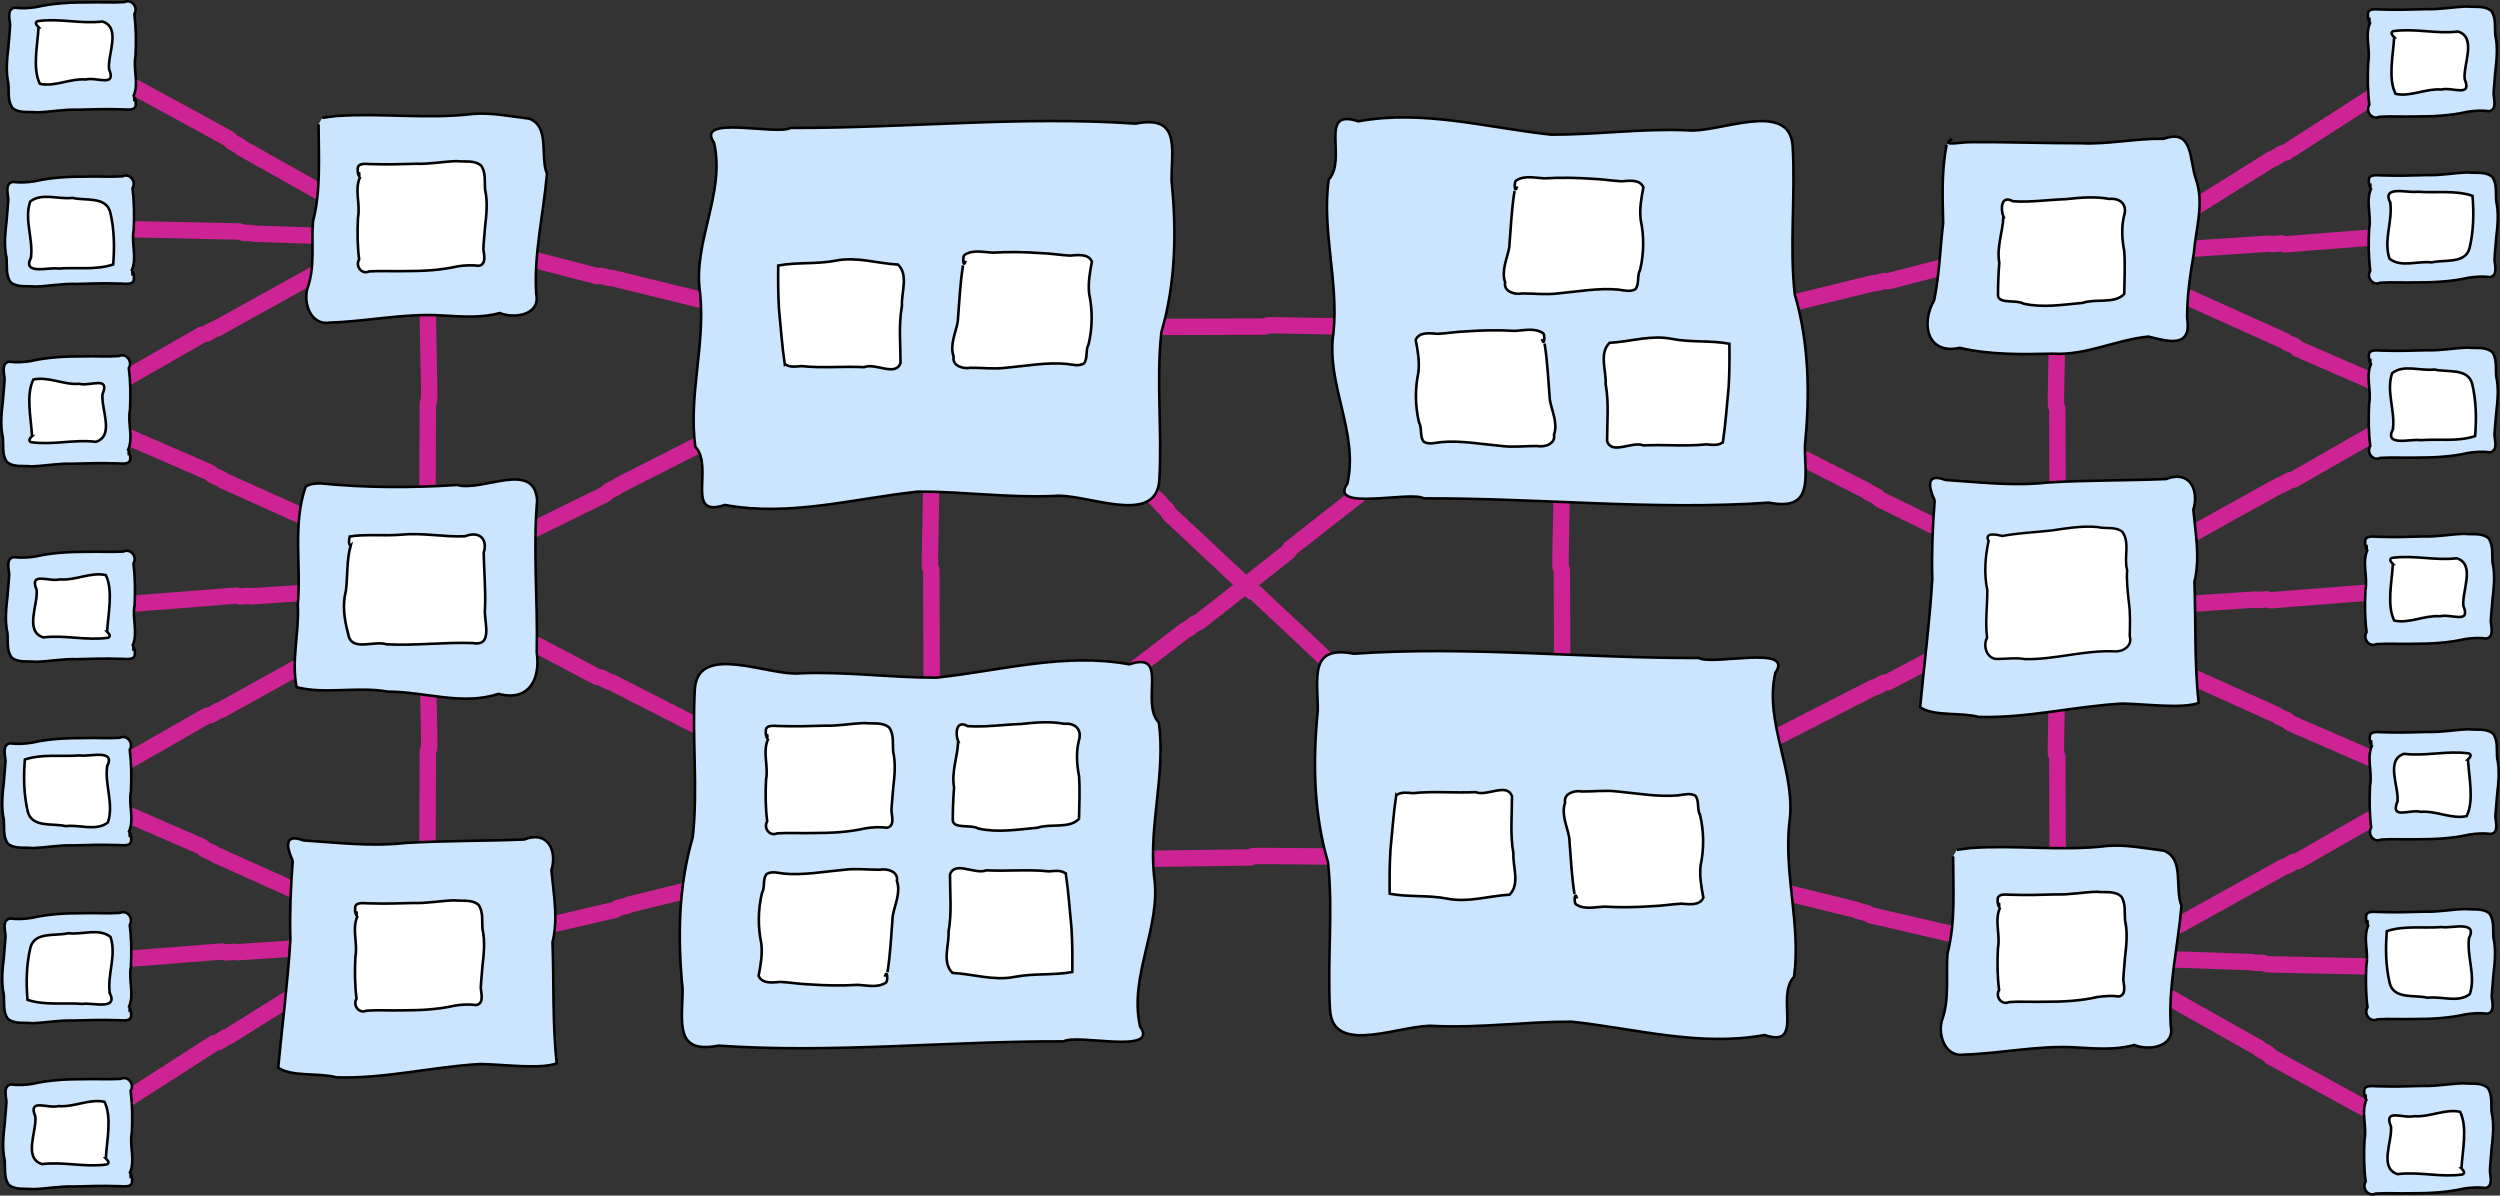 <?xml version="1.0" encoding="UTF-8" standalone="no"?>
<!-- Created with Inkscape (http://www.inkscape.org/) -->

<svg
   xmlns:dc="http://purl.org/dc/elements/1.1/"
   xmlns:cc="http://creativecommons.org/ns#"
   xmlns:rdf="http://www.w3.org/1999/02/22-rdf-syntax-ns#"
   xmlns:svg="http://www.w3.org/2000/svg"
   xmlns="http://www.w3.org/2000/svg"
   xmlns:sodipodi="http://sodipodi.sourceforge.net/DTD/sodipodi-0.dtd"
   xmlns:inkscape="http://www.inkscape.org/namespaces/inkscape"
   width="94.977mm"
   height="45.423mm"
   viewBox="0 0 94.977 45.423"
   version="1.1"
   id="svg7144"
   inkscape:version="0.92.4 (unknown)"
   sodipodi:docname="many-clusters.svg">
  <rect x="0" y="0" width="94.977" height="45.423" fill="#333333" stroke="none"/>
  <defs
     id="defs7138" />
  <sodipodi:namedview
     id="base"
     pagecolor="#ffffff"
     bordercolor="#666666"
     borderopacity="1.0"
     inkscape:pageopacity="0.0"
     inkscape:pageshadow="2"
     inkscape:zoom="1"
     inkscape:cx="99.484903"
     inkscape:cy="-171.30472"
     inkscape:document-units="mm"
     inkscape:current-layer="layer1"
     showgrid="false"
     showborder="false"
     inkscape:pagecheckerboard="true"
     inkscape:window-width="1920"
     inkscape:window-height="1007"
     inkscape:window-x="0"
     inkscape:window-y="36"
     inkscape:window-maximized="1" />
  <g
     inkscape:label="Layer 1"
     inkscape:groupmode="layer"
     id="layer1"
     transform="translate(227.405,-58.086)">
    <path
       sodipodi:nodetypes="ccccccccccccccccccc"
       style="fill:none;stroke:#cd2394;stroke-width:0.623;stroke-linecap:butt;stroke-linejoin:miter;stroke-miterlimit:4;stroke-dasharray:none;stroke-opacity:1"
       d="m -188.12,72.579 c 0.066,0.062 4.65,4.472 4.717,4.534 0.018,0.017 0.039,0.031 0.054,0.051 0.016,0.021 0.021,0.048 0.037,0.069 0.015,0.02 0.036,0.034 0.054,0.051 0.048,0.045 0.096,0.09 0.145,0.135 0.018,0.017 0.04,0.03 0.054,0.051 0.029,0.043 0.044,0.095 0.075,0.138 0.019,0.027 0.048,0.045 0.072,0.068 0.054,0.051 0.108,0.102 0.163,0.152 0.175,0.164 0.349,0.327 0.524,0.491 0.512,0.48 1.024,0.959 1.536,1.439 0.187,0.175 0.374,0.35 0.56,0.525 0.072,0.068 0.145,0.135 0.217,0.203 0.03,0.028 0.055,0.064 0.09,0.085 0.032,0.019 0.073,0.015 0.106,0.032 0.022,0.011 0.036,0.034 0.054,0.051 0.072,0.068 0.145,0.135 0.217,0.203 0.181,0.169 6.586,6.185 6.766,6.355"
       id="path4860"
       inkscape:connector-curvature="0" />
    <path
       inkscape:connector-curvature="0"
       id="path4862"
       d="m -192.08,84.983 c -2.7e-4,-0.091 -8e-4,-0.182 -0.001,-0.272 -8e-5,-0.025 -0.004,-0.05 -2.7e-4,-0.074 0.004,-0.026 0.02,-0.049 0.025,-0.074 0.004,-0.025 -2e-4,-0.05 -2.6e-4,-0.074 -2.6e-4,-0.066 -2.6e-4,-0.132 -7.9e-4,-0.198 -7e-5,-0.025 -0.006,-0.05 -2.7e-4,-0.074 0.011,-0.051 0.039,-0.098 0.049,-0.149 0.006,-0.032 -2.6e-4,-0.066 -2.6e-4,-0.099 -2.7e-4,-0.074 -2.7e-4,-0.149 -8e-4,-0.223 -7.9e-4,-0.239 -0.002,-0.479 -0.003,-0.718 -0.003,-0.702 -0.005,-1.403 -0.008,-2.105 l -0.003,-0.768 c -2.6e-4,-0.099 -7.9e-4,-0.198 -0.001,-0.297 -1.4e-4,-0.041 0.009,-0.084 -2.6e-4,-0.124 -0.008,-0.036 -0.04,-0.063 -0.05,-0.099 -0.007,-0.024 -2.1e-4,-0.05 -2.7e-4,-0.074 -2.6e-4,-0.099 -7.9e-4,-0.198 -0.001,-0.297 -10e-4,-0.248 0.068,-3.367 0.067,-3.615"
       style="fill:none;stroke:#cd2394;stroke-width:0.623;stroke-linecap:butt;stroke-linejoin:miter;stroke-miterlimit:4;stroke-dasharray:none;stroke-opacity:1"
       sodipodi:nodetypes="cccccccccccscccccsc" />
    <path
       inkscape:connector-curvature="0"
       id="path4866"
       d="m -184.594,70.434 c 0.091,-2.5e-4 0.182,-7.4e-4 0.272,-7.4e-4 0.025,-5e-5 0.05,-0.004 0.074,-2.3e-4 0.026,0.004 0.049,0.02 0.074,0.025 0.025,0.004 0.05,-1.79e-4 0.074,-2.39e-4 0.066,-1.9e-4 0.132,-2.4e-4 0.198,-7.41e-4 0.025,-4e-5 0.05,-0.005 0.074,-2.1e-4 0.051,0.011 0.098,0.039 0.149,0.049 0.032,0.006 0.066,-2e-4 0.099,-2.65e-4 0.074,-2.1e-4 0.149,-2.3e-4 0.223,-3.7e-4 0.239,-3.71e-4 0.479,-10e-4 0.718,-0.002 0.702,-0.002 1.403,-0.004 2.105,-0.006 l 0.768,-0.002 c 0.099,-2.64e-4 0.198,-7.4e-4 0.297,-7.4e-4 0.041,-1e-4 0.084,0.009 0.124,-2.6e-4 0.036,-0.008 0.063,-0.04 0.099,-0.05 0.024,-0.007 0.05,-1.5e-4 0.074,-2.1e-4 0.099,-2.91e-4 0.198,-7.68e-4 0.297,-7.68e-4 0.248,-3.7e-4 3.367,0.071 3.615,0.07"
       style="fill:none;stroke:#cd2394;stroke-width:0.623;stroke-linecap:butt;stroke-linejoin:miter;stroke-miterlimit:4;stroke-dasharray:none;stroke-opacity:1"
       sodipodi:nodetypes="cccccccccccscccccsc" />
    <path
       sodipodi:nodetypes="ccccccccccccccccccc"
       style="fill:none;stroke:#cd2394;stroke-width:0.623;stroke-linecap:butt;stroke-linejoin:miter;stroke-miterlimit:4;stroke-dasharray:none;stroke-opacity:1"
       d="m -197.725,70.223 c -0.088,-0.023 -6.267,-1.535 -6.355,-1.557 -0.024,-0.006 -0.047,-0.017 -0.072,-0.019 -0.026,-0.002 -0.052,0.008 -0.078,0.005 -0.025,-0.002 -0.048,-0.013 -0.072,-0.019 -0.064,-0.017 -0.128,-0.033 -0.192,-0.05 -0.024,-0.006 -0.047,-0.018 -0.072,-0.019 -0.052,-0.002 -0.104,0.014 -0.156,0.011 -0.033,-0.002 -0.064,-0.017 -0.096,-0.025 -0.072,-0.019 -0.144,-0.037 -0.216,-0.056 -0.232,-0.06 -0.464,-0.12 -0.695,-0.18 -0.679,-0.176 -1.359,-0.352 -2.038,-0.527 -0.248,-0.064 -0.495,-0.128 -0.743,-0.192 -0.096,-0.025 -0.192,-0.05 -0.288,-0.074 -0.04,-0.01 -0.083,-0.012 -0.12,-0.031 -0.033,-0.017 -0.052,-0.054 -0.084,-0.073 -0.021,-0.012 -0.048,-0.013 -0.072,-0.019 -0.096,-0.025 -0.192,-0.05 -0.288,-0.074 -0.24,-0.062 -0.794,-0.157 -1.034,-0.22"
       id="path4970"
       inkscape:connector-curvature="0" />
    <path
       inkscape:connector-curvature="0"
       id="path4972"
       d="m -198.018,73.541 c -0.082,0.04 -5.752,2.923 -5.833,2.963 -0.022,0.011 -0.047,0.018 -0.067,0.033 -0.021,0.015 -0.035,0.04 -0.056,0.055 -0.02,0.014 -0.044,0.022 -0.067,0.033 -0.059,0.029 -0.119,0.058 -0.178,0.087 -0.022,0.011 -0.047,0.017 -0.067,0.033 -0.041,0.033 -0.07,0.078 -0.112,0.11 -0.026,0.02 -0.059,0.029 -0.089,0.044 -0.067,0.033 -0.133,0.066 -0.2,0.098 -0.215,0.106 -0.43,0.211 -0.644,0.317 -0.63,0.31 -1.259,0.619 -1.889,0.929 -0.23,0.113 -0.459,0.226 -0.689,0.339 -0.089,0.044 -0.178,0.087 -0.267,0.131 -0.037,0.018 -0.071,0.045 -0.111,0.055 -0.036,0.009 -0.074,-0.007 -0.111,-7.41e-4 -0.024,0.005 -0.044,0.022 -0.067,0.033 -0.089,0.044 -0.178,0.087 -0.267,0.131 -0.222,0.109 -0.705,0.399 -0.927,0.508"
       style="fill:none;stroke:#cd2394;stroke-width:0.623;stroke-linecap:butt;stroke-linejoin:miter;stroke-miterlimit:4;stroke-dasharray:none;stroke-opacity:1"
       sodipodi:nodetypes="ccccccccccccccccccc" />
    <path
       inkscape:connector-curvature="0"
       id="path4974"
       d="m -198.287,87.012 c -0.08,-0.042 -5.747,-2.933 -5.827,-2.975 -0.022,-0.012 -0.042,-0.027 -0.066,-0.035 -0.025,-0.008 -0.052,-0.005 -0.077,-0.013 -0.024,-0.008 -0.044,-0.023 -0.066,-0.035 -0.058,-0.031 -0.117,-0.061 -0.175,-0.092 -0.022,-0.012 -0.042,-0.028 -0.066,-0.035 -0.05,-0.014 -0.104,-0.011 -0.155,-0.025 -0.032,-0.009 -0.058,-0.031 -0.088,-0.046 -0.066,-0.035 -0.131,-0.069 -0.197,-0.104 -0.212,-0.112 -0.424,-0.223 -0.635,-0.335 -0.621,-0.327 -1.242,-0.654 -1.862,-0.981 -0.226,-0.119 -0.453,-0.239 -0.679,-0.358 -0.088,-0.046 -0.175,-0.092 -0.263,-0.139 -0.036,-0.019 -0.078,-0.031 -0.11,-0.058 -0.028,-0.024 -0.038,-0.065 -0.065,-0.09 -0.018,-0.017 -0.044,-0.023 -0.066,-0.035 -0.088,-0.046 -0.175,-0.092 -0.263,-0.139 -0.219,-0.115 -0.737,-0.336 -0.956,-0.451"
       style="fill:none;stroke:#cd2394;stroke-width:0.623;stroke-linecap:butt;stroke-linejoin:miter;stroke-miterlimit:4;stroke-dasharray:none;stroke-opacity:1"
       sodipodi:nodetypes="ccccccccccccccccccc" />
    <path
       sodipodi:nodetypes="ccccccccccccccccccc"
       style="fill:none;stroke:#cd2394;stroke-width:0.623;stroke-linecap:butt;stroke-linejoin:miter;stroke-miterlimit:4;stroke-dasharray:none;stroke-opacity:1"
       d="m -197.08,90.876 c -0.088,0.021 -6.265,1.54 -6.354,1.56 -0.024,0.006 -0.05,0.007 -0.072,0.017 -0.024,0.01 -0.043,0.031 -0.067,0.041 -0.023,0.009 -0.048,0.011 -0.072,0.017 -0.064,0.015 -0.129,0.03 -0.193,0.045 -0.024,0.006 -0.05,0.006 -0.072,0.017 -0.047,0.023 -0.086,0.06 -0.134,0.082 -0.03,0.014 -0.064,0.015 -0.097,0.022 -0.072,0.017 -0.145,0.034 -0.217,0.05 -0.233,0.054 -0.466,0.108 -0.7,0.162 -0.684,0.159 -1.367,0.317 -2.051,0.476 -0.249,0.058 -0.499,0.116 -0.748,0.173 -0.097,0.022 -0.193,0.045 -0.289,0.067 -0.04,0.009 -0.079,0.028 -0.121,0.028 -0.037,2.65e-4 -0.071,-0.024 -0.108,-0.026 -0.025,-7.94e-4 -0.048,0.011 -0.072,0.017 -0.097,0.022 -0.193,0.045 -0.289,0.067 -0.241,0.056 -0.777,0.228 -1.018,0.284"
       id="path4976"
       inkscape:connector-curvature="0" />
    <path
       inkscape:connector-curvature="0"
       id="path4850"
       d="m -200.277,63.51 c 0.438,1.951 -0.83,3.78 -0.528,5.741 0.194,1.946 -0.45,3.875 -0.184,5.807 0.723,0.766 -0.42,2.732 1.123,2.212 2.469,0.453 4.894,-0.247 7.333,-0.507 1.728,-0.006 3.437,0.241 5.176,0.164 1.177,-0.119 3.88,1.191 3.996,-0.6 0.112,-1.874 -0.126,-3.764 0.079,-5.626 0.551,-1.877 0.576,-3.831 0.387,-5.764 -0.006,-1.214 0.344,-2.489 -1.363,-2.154 -4.367,-0.3 -8.74,0.179 -13.112,0.162 -0.512,0.299 -3.656,-0.512 -2.908,0.564 z"
       style="fill:#cce5ff;fill-opacity:1;stroke:#000000;stroke-width:0.099px;stroke-linecap:butt;stroke-linejoin:miter;stroke-opacity:1" />
    <path
       inkscape:connector-curvature="0"
       id="path4858"
       d="m -187.606,86.038 c 0.071,-0.056 5.123,-3.922 5.194,-3.978 0.019,-0.015 0.037,-0.034 0.058,-0.046 0.023,-0.013 0.051,-0.014 0.074,-0.026 0.022,-0.012 0.039,-0.031 0.058,-0.046 0.052,-0.041 0.104,-0.082 0.156,-0.122 0.019,-0.015 0.036,-0.035 0.058,-0.046 0.047,-0.023 0.101,-0.029 0.147,-0.053 0.029,-0.015 0.052,-0.041 0.078,-0.061 0.058,-0.046 0.117,-0.092 0.175,-0.138 0.188,-0.148 0.376,-0.296 0.565,-0.444 0.552,-0.434 1.103,-0.868 1.655,-1.301 0.201,-0.158 0.402,-0.316 0.603,-0.475 0.078,-0.061 0.156,-0.122 0.234,-0.184 0.033,-0.025 0.071,-0.045 0.097,-0.076 0.023,-0.029 0.026,-0.07 0.047,-0.1 0.015,-0.02 0.039,-0.031 0.058,-0.046 0.078,-0.061 0.156,-0.122 0.234,-0.184 0.195,-0.153 7.108,-5.577 7.303,-5.73"
       style="fill:none;stroke:#cd2394;stroke-width:0.623;stroke-linecap:butt;stroke-linejoin:miter;stroke-miterlimit:4;stroke-dasharray:none;stroke-opacity:1"
       sodipodi:nodetypes="ccccccccccccccccccc" />
    <path
       sodipodi:nodetypes="cccccccccccscccccsc"
       style="fill:none;stroke:#cd2394;stroke-width:0.623;stroke-linecap:butt;stroke-linejoin:miter;stroke-miterlimit:4;stroke-dasharray:none;stroke-opacity:1"
       d="m -168.124,84.983 c -2.6e-4,-0.091 -7.9e-4,-0.182 -10e-4,-0.272 -7e-5,-0.025 -0.004,-0.05 -2.7e-4,-0.074 0.004,-0.026 0.02,-0.049 0.025,-0.074 0.004,-0.025 -2e-4,-0.05 -2.6e-4,-0.074 -2.6e-4,-0.066 -2.7e-4,-0.132 -7.9e-4,-0.198 -8e-5,-0.025 -0.006,-0.05 -2.7e-4,-0.074 0.011,-0.051 0.039,-0.098 0.049,-0.149 0.006,-0.032 -2.6e-4,-0.066 -2.6e-4,-0.099 -2.7e-4,-0.074 -2.7e-4,-0.149 -8e-4,-0.223 -7.9e-4,-0.239 -0.002,-0.479 -0.003,-0.718 -0.003,-0.702 -0.005,-1.403 -0.008,-2.105 l -0.003,-0.768 c -2.6e-4,-0.099 -7.9e-4,-0.198 -0.001,-0.297 -1.4e-4,-0.041 0.009,-0.084 -2.6e-4,-0.124 -0.008,-0.036 -0.04,-0.063 -0.05,-0.099 -0.007,-0.024 -2e-4,-0.05 -2.7e-4,-0.074 -2.6e-4,-0.099 -7.9e-4,-0.198 -0.001,-0.297 -7.9e-4,-0.248 0.068,-3.367 0.067,-3.615"
       id="path4864"
       inkscape:connector-curvature="0" />
    <path
       inkscape:connector-curvature="0"
       id="path4902"
       d="m -162.672,70.421 c 0.088,-0.023 6.267,-1.535 6.355,-1.557 0.024,-0.006 0.047,-0.017 0.072,-0.019 0.026,-0.002 0.052,0.007 0.078,0.005 0.025,-0.002 0.048,-0.013 0.072,-0.019 0.064,-0.017 0.128,-0.033 0.192,-0.05 0.024,-0.006 0.047,-0.018 0.072,-0.019 0.052,-0.002 0.104,0.014 0.156,0.011 0.033,-0.002 0.064,-0.017 0.096,-0.025 0.072,-0.019 0.144,-0.037 0.216,-0.056 0.232,-0.06 0.464,-0.12 0.695,-0.18 0.679,-0.176 1.359,-0.352 2.038,-0.527 0.248,-0.064 0.496,-0.128 0.743,-0.192 0.096,-0.025 0.192,-0.05 0.288,-0.074 0.04,-0.01 0.083,-0.012 0.12,-0.031 0.033,-0.017 0.052,-0.054 0.084,-0.073 0.021,-0.012 0.048,-0.013 0.072,-0.019 0.096,-0.025 0.192,-0.05 0.288,-0.074 0.24,-0.062 0.794,-0.157 1.034,-0.22"
       style="fill:none;stroke:#cd2394;stroke-width:0.623;stroke-linecap:butt;stroke-linejoin:miter;stroke-miterlimit:4;stroke-dasharray:none;stroke-opacity:1"
       sodipodi:nodetypes="ccccccccccccccccccc" />
    <path
       sodipodi:nodetypes="ccccccccccccccccccc"
       style="fill:none;stroke:#cd2394;stroke-width:0.623;stroke-linecap:butt;stroke-linejoin:miter;stroke-miterlimit:4;stroke-dasharray:none;stroke-opacity:1"
       d="m -162.379,73.739 c 0.082,0.04 5.752,2.923 5.833,2.963 0.022,0.011 0.047,0.018 0.067,0.033 0.021,0.015 0.035,0.04 0.056,0.055 0.02,0.014 0.044,0.022 0.067,0.033 0.059,0.029 0.119,0.058 0.178,0.087 0.022,0.011 0.047,0.017 0.067,0.033 0.041,0.033 0.07,0.078 0.112,0.11 0.026,0.02 0.059,0.029 0.089,0.044 0.067,0.033 0.133,0.066 0.2,0.098 0.215,0.106 0.43,0.211 0.644,0.317 0.63,0.31 1.259,0.619 1.889,0.929 0.23,0.113 0.459,0.226 0.689,0.339 0.089,0.044 0.178,0.087 0.267,0.131 0.037,0.018 0.071,0.045 0.111,0.055 0.036,0.009 0.074,-0.007 0.111,-7.4e-4 0.024,0.005 0.044,0.022 0.067,0.033 0.089,0.044 0.178,0.087 0.267,0.131 0.222,0.109 0.705,0.399 0.927,0.508"
       id="path4908"
       inkscape:connector-curvature="0" />
    <path
       style="fill:#cce5ff;fill-opacity:1;stroke:#000000;stroke-width:0.099px;stroke-linecap:butt;stroke-linejoin:miter;stroke-opacity:1"
       d="m -176.216,76.455 c 0.438,-1.951 -0.83,-3.78 -0.528,-5.741 0.194,-1.946 -0.45,-3.875 -0.184,-5.807 0.723,-0.766 -0.42,-2.732 1.123,-2.212 2.469,-0.453 4.894,0.247 7.333,0.507 1.728,0.006 3.437,-0.241 5.176,-0.164 1.177,0.119 3.88,-1.191 3.996,0.6 0.112,1.874 -0.126,3.764 0.079,5.626 0.551,1.877 0.576,3.831 0.387,5.764 -0.005,1.214 0.344,2.489 -1.363,2.154 -4.367,0.3 -8.74,-0.179 -13.112,-0.162 -0.512,-0.299 -3.656,0.512 -2.908,-0.564 z"
       id="path4852"
       inkscape:connector-curvature="0" />
    <path
       sodipodi:nodetypes="cccccccccccscccccsc"
       style="fill:none;stroke:#cd2394;stroke-width:0.623;stroke-linecap:butt;stroke-linejoin:miter;stroke-miterlimit:4;stroke-dasharray:none;stroke-opacity:1"
       d="m -185.155,90.658 c 0.091,-0.001 0.182,-0.003 0.272,-0.004 0.025,-2.64e-4 0.05,-0.005 0.074,-0.001 0.026,0.004 0.049,0.02 0.075,0.024 0.025,0.004 0.05,-7.94e-4 0.074,-0.001 0.066,-7.93e-4 0.132,-0.002 0.198,-0.003 0.025,-2.65e-4 0.05,-0.006 0.074,-0.001 0.051,0.011 0.098,0.038 0.149,0.047 0.033,0.006 0.066,-7.93e-4 0.099,-0.001 0.074,-0.001 0.149,-0.002 0.223,-0.003 0.239,-0.003 0.479,-0.007 0.718,-0.01 0.702,-0.01 1.403,-0.019 2.105,-0.029 l 0.768,-0.011 c 0.099,-0.001 0.198,-0.003 0.297,-0.004 0.041,-2.65e-4 0.084,0.008 0.124,-0.001 0.036,-0.008 0.063,-0.04 0.098,-0.051 0.024,-0.007 0.05,-7.94e-4 0.074,-0.001 0.099,-0.001 0.198,-0.003 0.297,-0.004 0.248,-0.003 3.368,0.035 3.615,0.031"
       id="path4868"
       inkscape:connector-curvature="0" />
    <path
       sodipodi:nodetypes="ccccccccccccccccccc"
       style="fill:none;stroke:#cd2394;stroke-width:0.623;stroke-linecap:butt;stroke-linejoin:miter;stroke-miterlimit:4;stroke-dasharray:none;stroke-opacity:1"
       d="m -162.11,87.21 c 0.08,-0.042 5.747,-2.933 5.827,-2.975 0.022,-0.012 0.042,-0.027 0.066,-0.035 0.025,-0.008 0.052,-0.005 0.077,-0.013 0.024,-0.008 0.044,-0.023 0.066,-0.035 0.058,-0.031 0.117,-0.061 0.175,-0.092 0.022,-0.012 0.042,-0.028 0.066,-0.035 0.05,-0.014 0.104,-0.011 0.155,-0.025 0.032,-0.009 0.058,-0.031 0.088,-0.046 0.066,-0.035 0.131,-0.069 0.197,-0.104 0.212,-0.112 0.424,-0.223 0.635,-0.335 0.621,-0.327 1.242,-0.654 1.862,-0.981 0.226,-0.119 0.453,-0.239 0.679,-0.358 0.088,-0.046 0.175,-0.092 0.263,-0.139 0.037,-0.019 0.078,-0.031 0.11,-0.058 0.028,-0.024 0.038,-0.065 0.065,-0.09 0.018,-0.017 0.044,-0.023 0.066,-0.035 0.088,-0.046 0.175,-0.092 0.263,-0.139 0.219,-0.115 0.737,-0.336 0.956,-0.451"
       id="path4904"
       inkscape:connector-curvature="0" />
    <path
       inkscape:connector-curvature="0"
       id="path4910"
       d="m -163.317,91.074 c 0.088,0.021 6.265,1.54 6.354,1.56 0.024,0.006 0.05,0.007 0.072,0.017 0.024,0.01 0.043,0.031 0.067,0.041 0.023,0.009 0.048,0.011 0.072,0.017 0.064,0.015 0.129,0.03 0.193,0.045 0.024,0.006 0.05,0.006 0.072,0.017 0.047,0.023 0.086,0.06 0.134,0.082 0.03,0.014 0.064,0.015 0.097,0.022 0.072,0.017 0.145,0.034 0.217,0.05 0.233,0.054 0.466,0.108 0.7,0.162 0.684,0.159 1.367,0.317 2.051,0.476 0.249,0.058 0.499,0.116 0.748,0.173 0.097,0.022 0.193,0.045 0.289,0.067 0.04,0.009 0.079,0.028 0.121,0.028 0.037,2.65e-4 0.071,-0.024 0.108,-0.026 0.025,-7.94e-4 0.048,0.011 0.072,0.017 0.097,0.022 0.193,0.045 0.29,0.067 0.241,0.056 0.777,0.228 1.018,0.284"
       style="fill:none;stroke:#cd2394;stroke-width:0.623;stroke-linecap:butt;stroke-linejoin:miter;stroke-miterlimit:4;stroke-dasharray:none;stroke-opacity:1"
       sodipodi:nodetypes="ccccccccccccccccccc" />
    <path
       inkscape:connector-curvature="0"
       id="path4854"
       d="m -159.96,83.648 c -0.438,1.951 0.83,3.78 0.528,5.741 -0.194,1.946 0.45,3.875 0.184,5.807 -0.723,0.766 0.42,2.732 -1.123,2.212 -2.469,0.453 -4.894,-0.247 -7.333,-0.507 -1.728,-0.006 -3.437,0.241 -5.176,0.164 -1.177,-0.119 -3.88,1.191 -3.996,-0.6 -0.112,-1.874 0.126,-3.764 -0.079,-5.626 -0.551,-1.877 -0.576,-3.831 -0.387,-5.764 0.005,-1.214 -0.344,-2.489 1.363,-2.154 4.367,-0.3 8.74,0.179 13.112,0.162 0.512,0.299 3.656,-0.512 2.908,0.564 z"
       style="fill:#cce5ff;fill-opacity:1;stroke:#000000;stroke-width:0.099px;stroke-linecap:butt;stroke-linejoin:miter;stroke-opacity:1" />
    <path
       inkscape:connector-curvature="0"
       id="path4978"
       d="m -211.096,91.868 c 3.4e-4,-0.091 7.4e-4,-0.182 0.001,-0.272 7e-5,-0.025 0.004,-0.05 2.9e-4,-0.074 -0.004,-0.026 -0.02,-0.049 -0.025,-0.074 -0.004,-0.024 2e-4,-0.05 2.9e-4,-0.074 2.6e-4,-0.066 3.7e-4,-0.132 7.4e-4,-0.198 7e-5,-0.025 0.005,-0.05 2.9e-4,-0.074 -0.011,-0.051 -0.039,-0.098 -0.049,-0.149 -0.006,-0.032 2.6e-4,-0.066 3.7e-4,-0.099 2.9e-4,-0.074 3.7e-4,-0.149 7.4e-4,-0.223 7.4e-4,-0.239 0.002,-0.479 0.003,-0.718 0.003,-0.702 0.005,-1.403 0.008,-2.105 l 0.003,-0.768 c 3.7e-4,-0.099 7.4e-4,-0.198 0.001,-0.297 1.4e-4,-0.041 -0.009,-0.084 3.7e-4,-0.124 0.008,-0.036 0.04,-0.063 0.05,-0.099 0.007,-0.024 2.1e-4,-0.05 3e-4,-0.074 3.7e-4,-0.099 7.4e-4,-0.198 0.001,-0.297 7.4e-4,-0.248 -0.068,-3.367 -0.067,-3.615"
       style="fill:none;stroke:#cd2394;stroke-width:0.623;stroke-linecap:butt;stroke-linejoin:miter;stroke-miterlimit:4;stroke-dasharray:none;stroke-opacity:1"
       sodipodi:nodetypes="cccccccccccscccccsc" />
    <path
       inkscape:connector-curvature="0"
       id="path4856"
       d="m -184.092,97.084 c -0.438,-1.951 0.83,-3.78 0.528,-5.741 -0.194,-1.946 0.45,-3.875 0.184,-5.807 -0.723,-0.766 0.42,-2.732 -1.123,-2.212 -2.469,-0.453 -4.894,0.247 -7.333,0.507 -1.728,0.006 -3.437,-0.241 -5.176,-0.164 -1.177,0.119 -3.88,-1.191 -3.996,0.6 -0.112,1.874 0.126,3.764 -0.079,5.626 -0.551,1.877 -0.576,3.831 -0.387,5.764 0.005,1.214 -0.344,2.489 1.363,2.154 4.367,0.3 8.74,-0.179 13.112,-0.162 0.512,-0.299 3.656,0.512 2.908,-0.564 z"
       style="fill:#cce5ff;fill-opacity:1;stroke:#000000;stroke-width:0.099px;stroke-linecap:butt;stroke-linejoin:miter;stroke-opacity:1" />
    <path
       sodipodi:nodetypes="cccccccccccscccccsc"
       style="fill:none;stroke:#cd2394;stroke-width:0.623;stroke-linecap:butt;stroke-linejoin:miter;stroke-miterlimit:4;stroke-dasharray:none;stroke-opacity:1"
       d="m -211.096,78.643 c 3.4e-4,-0.091 7.4e-4,-0.182 0.001,-0.272 7e-5,-0.025 0.004,-0.05 2.9e-4,-0.074 -0.004,-0.026 -0.02,-0.049 -0.025,-0.074 -0.004,-0.024 2e-4,-0.05 2.9e-4,-0.074 2.6e-4,-0.066 3.7e-4,-0.132 7.4e-4,-0.198 7e-5,-0.025 0.005,-0.05 2.9e-4,-0.074 -0.011,-0.051 -0.039,-0.098 -0.049,-0.149 -0.006,-0.032 2.6e-4,-0.066 3.7e-4,-0.099 2.9e-4,-0.074 3.7e-4,-0.149 7.4e-4,-0.223 7.4e-4,-0.239 0.002,-0.479 0.003,-0.718 0.003,-0.702 0.005,-1.403 0.008,-2.105 l 0.003,-0.768 c 3.7e-4,-0.099 7.4e-4,-0.198 0.001,-0.297 1.4e-4,-0.041 -0.009,-0.084 3.7e-4,-0.124 0.008,-0.036 0.04,-0.063 0.05,-0.099 0.007,-0.024 2.1e-4,-0.05 3e-4,-0.074 3.7e-4,-0.099 7.4e-4,-0.198 0.001,-0.297 7.4e-4,-0.248 -0.068,-3.367 -0.067,-3.615"
       id="path4980"
       inkscape:connector-curvature="0" />
    <path
       inkscape:connector-curvature="0"
       id="path5017"
       d="m -213.24,81.856 c -0.079,0.045 -5.642,3.13 -5.72,3.175 -0.022,0.012 -0.041,0.028 -0.065,0.037 -0.025,0.009 -0.052,0.006 -0.077,0.015 -0.023,0.009 -0.043,0.025 -0.065,0.037 -0.057,0.033 -0.115,0.066 -0.172,0.098 -0.021,0.012 -0.041,0.03 -0.065,0.037 -0.05,0.015 -0.104,0.014 -0.154,0.031 -0.031,0.011 -0.057,0.033 -0.086,0.049 -0.065,0.037 -0.129,0.074 -0.193,0.111 -0.208,0.119 -0.416,0.238 -0.623,0.357 -0.609,0.348 -1.218,0.697 -1.827,1.045 -0.222,0.127 -0.444,0.254 -0.666,0.381 -0.086,0.049 -0.172,0.098 -0.258,0.148 -0.036,0.02 -0.077,0.034 -0.107,0.061 -0.027,0.025 -0.036,0.066 -0.061,0.092 -0.017,0.018 -0.043,0.025 -0.065,0.037 -0.086,0.049 -0.172,0.098 -0.258,0.148 -0.215,0.123 -0.725,0.361 -0.94,0.484"
       style="fill:none;stroke:#cd2394;stroke-width:0.623;stroke-linecap:butt;stroke-linejoin:miter;stroke-miterlimit:4;stroke-dasharray:none;stroke-opacity:1"
       sodipodi:nodetypes="ccccccccccccccccccc" />
    <path
       inkscape:connector-curvature="0"
       id="path5019"
       d="m -212.903,79.053 c -0.083,-0.036 -5.883,-2.65 -5.966,-2.686 -0.023,-0.01 -0.047,-0.016 -0.068,-0.03 -0.022,-0.014 -0.036,-0.038 -0.058,-0.052 -0.021,-0.013 -0.045,-0.02 -0.068,-0.03 -0.061,-0.026 -0.121,-0.053 -0.182,-0.079 -0.023,-0.01 -0.048,-0.015 -0.068,-0.03 -0.042,-0.031 -0.074,-0.075 -0.117,-0.105 -0.027,-0.019 -0.061,-0.026 -0.091,-0.04 -0.068,-0.03 -0.136,-0.059 -0.204,-0.089 -0.22,-0.096 -0.439,-0.191 -0.659,-0.286 -0.644,-0.28 -1.287,-0.56 -1.931,-0.839 -0.235,-0.102 -0.469,-0.204 -0.704,-0.306 -0.091,-0.04 -0.182,-0.079 -0.273,-0.118 -0.038,-0.017 -0.073,-0.042 -0.114,-0.049 -0.036,-0.007 -0.074,0.011 -0.111,0.006 -0.025,-0.003 -0.045,-0.02 -0.068,-0.03 -0.091,-0.04 -0.182,-0.079 -0.273,-0.118 -0.227,-0.099 -0.723,-0.365 -0.95,-0.464"
       style="fill:none;stroke:#cd2394;stroke-width:0.623;stroke-linecap:butt;stroke-linejoin:miter;stroke-miterlimit:4;stroke-dasharray:none;stroke-opacity:1"
       sodipodi:nodetypes="ccccccccccccccccccc" />
    <path
       inkscape:connector-curvature="0"
       id="path5021"
       d="m -213.129,93.967 c -0.076,0.049 -5.474,3.414 -5.551,3.463 -0.021,0.013 -0.04,0.03 -0.062,0.04 -0.024,0.01 -0.052,0.009 -0.076,0.019 -0.023,0.01 -0.042,0.027 -0.062,0.04 -0.056,0.036 -0.111,0.071 -0.167,0.107 -0.021,0.013 -0.039,0.032 -0.062,0.04 -0.049,0.018 -0.103,0.019 -0.152,0.039 -0.031,0.012 -0.056,0.036 -0.083,0.053 -0.062,0.04 -0.125,0.08 -0.188,0.12 -0.201,0.129 -0.403,0.259 -0.604,0.388 -0.59,0.379 -1.181,0.758 -1.771,1.137 -0.215,0.138 -0.431,0.277 -0.646,0.415 -0.083,0.053 -0.167,0.107 -0.25,0.161 -0.035,0.022 -0.075,0.038 -0.104,0.067 -0.026,0.026 -0.032,0.068 -0.057,0.095 -0.017,0.018 -0.042,0.027 -0.062,0.04 -0.083,0.054 -0.167,0.107 -0.25,0.161 -0.208,0.134 -0.705,0.398 -0.914,0.531"
       style="fill:none;stroke:#cd2394;stroke-width:0.623;stroke-linecap:butt;stroke-linejoin:miter;stroke-miterlimit:4;stroke-dasharray:none;stroke-opacity:1"
       sodipodi:nodetypes="ccccccccccccccccccc" />
    <path
       sodipodi:nodetypes="ccccccccccccccccccc"
       style="fill:none;stroke:#cd2394;stroke-width:0.623;stroke-linecap:butt;stroke-linejoin:miter;stroke-miterlimit:4;stroke-dasharray:none;stroke-opacity:1"
       d="m -213.2,93.269 c -0.083,-0.036 -5.883,-2.65 -5.966,-2.686 -0.023,-0.01 -0.047,-0.016 -0.068,-0.03 -0.022,-0.014 -0.036,-0.038 -0.058,-0.052 -0.021,-0.013 -0.045,-0.02 -0.068,-0.03 -0.061,-0.026 -0.121,-0.053 -0.182,-0.079 -0.023,-0.01 -0.048,-0.015 -0.068,-0.03 -0.042,-0.031 -0.074,-0.075 -0.117,-0.105 -0.027,-0.019 -0.061,-0.026 -0.091,-0.04 -0.068,-0.03 -0.136,-0.059 -0.204,-0.089 -0.22,-0.096 -0.439,-0.191 -0.659,-0.286 -0.643,-0.28 -1.287,-0.56 -1.931,-0.839 -0.235,-0.102 -0.469,-0.204 -0.704,-0.306 -0.091,-0.04 -0.182,-0.079 -0.273,-0.118 -0.038,-0.017 -0.073,-0.042 -0.114,-0.049 -0.036,-0.007 -0.074,0.011 -0.111,0.006 -0.025,-0.003 -0.045,-0.02 -0.068,-0.03 -0.091,-0.04 -0.182,-0.079 -0.273,-0.118 -0.227,-0.099 -0.723,-0.365 -0.95,-0.464"
       id="path5023"
       inkscape:connector-curvature="0" />
    <path
       inkscape:connector-curvature="0"
       id="path5057"
       d="m -211.251,80.306 c -0.09,0.007 -6.438,0.422 -6.528,0.429 -0.025,0.002 -0.049,0.008 -0.074,0.006 -0.026,-0.003 -0.05,-0.017 -0.076,-0.019 -0.025,-0.002 -0.049,0.004 -0.074,0.006 -0.066,0.005 -0.132,0.01 -0.198,0.016 -0.025,0.002 -0.05,0.009 -0.074,0.006 -0.052,-0.007 -0.1,-0.032 -0.152,-0.038 -0.033,-0.004 -0.066,0.005 -0.099,0.008 -0.074,0.006 -0.148,0.012 -0.222,0.018 -0.239,0.019 -0.477,0.038 -0.716,0.056 -0.7,0.055 -1.399,0.11 -2.099,0.165 -0.255,0.02 -0.51,0.04 -0.765,0.06 -0.099,0.008 -0.198,0.016 -0.296,0.023 -0.041,0.003 -0.084,-0.002 -0.123,0.01 -0.035,0.011 -0.06,0.044 -0.095,0.057 -0.023,0.008 -0.049,0.004 -0.074,0.006 -0.099,0.008 -0.198,0.016 -0.296,0.023 -0.247,0.019 -0.809,0.017 -1.056,0.036"
       style="fill:none;stroke:#cd2394;stroke-width:0.623;stroke-linecap:butt;stroke-linejoin:miter;stroke-miterlimit:4;stroke-dasharray:none;stroke-opacity:1"
       sodipodi:nodetypes="ccccccccccccccccccc"
       inkscape:transform-center-x="0.57521128"
       inkscape:transform-center-y="-2.2247045" />
    <path
       inkscape:connector-curvature="0"
       id="path4870"
       d="m -215.793,76.574 c -0.504,1.442 -0.162,2.995 -0.299,4.48 0.062,1.044 -0.253,2.131 -0.044,3.137 1.048,0.281 2.325,-0.036 3.462,0.171 1.4,-0.003 2.835,0.54 4.207,0.085 1.149,0.305 1.602,-0.549 1.453,-1.578 0.045,-1.926 -0.146,-3.852 0.015,-5.772 -0.107,-1.543 -2.073,-0.314 -3.04,-0.587 -1.728,0.114 -3.467,0.111 -5.189,-0.06 -0.192,0.002 -0.398,0.011 -0.564,0.123 z"
       style="fill:#cce5ff;fill-opacity:1;stroke:#000000;stroke-width:0.099px;stroke-linecap:butt;stroke-linejoin:miter;stroke-opacity:1" />
    <path
       sodipodi:nodetypes="ccccccccccccccccccc"
       style="fill:none;stroke:#cd2394;stroke-width:0.623;stroke-linecap:butt;stroke-linejoin:miter;stroke-miterlimit:4;stroke-dasharray:none;stroke-opacity:1"
       d="m -146.593,79.739 c 0.079,-0.045 5.642,-3.13 5.72,-3.175 0.022,-0.012 0.041,-0.028 0.065,-0.037 0.025,-0.009 0.052,-0.006 0.077,-0.015 0.023,-0.009 0.043,-0.025 0.065,-0.037 0.057,-0.033 0.115,-0.066 0.172,-0.099 0.022,-0.012 0.041,-0.03 0.065,-0.037 0.05,-0.015 0.104,-0.014 0.154,-0.031 0.031,-0.011 0.057,-0.033 0.086,-0.049 0.065,-0.037 0.129,-0.074 0.193,-0.111 0.208,-0.119 0.416,-0.238 0.623,-0.357 0.609,-0.348 1.218,-0.697 1.827,-1.045 0.222,-0.127 0.444,-0.254 0.666,-0.381 0.086,-0.049 0.172,-0.098 0.258,-0.148 0.036,-0.02 0.077,-0.034 0.107,-0.061 0.027,-0.025 0.036,-0.066 0.061,-0.092 0.017,-0.018 0.043,-0.025 0.065,-0.037 0.086,-0.049 0.172,-0.098 0.258,-0.148 0.215,-0.123 0.725,-0.361 0.94,-0.484"
       id="path4900"
       inkscape:connector-curvature="0" />
    <path
       inkscape:transform-center-y="2.2246634"
       inkscape:transform-center-x="-0.57512658"
       sodipodi:nodetypes="ccccccccccccccccccc"
       style="fill:none;stroke:#cd2394;stroke-width:0.623;stroke-linecap:butt;stroke-linejoin:miter;stroke-miterlimit:4;stroke-dasharray:none;stroke-opacity:1"
       d="m -148.317,81.297 c 0.09,-0.007 6.438,-0.422 6.528,-0.429 0.025,-0.002 0.049,-0.008 0.074,-0.006 0.026,0.003 0.05,0.017 0.076,0.019 0.025,0.002 0.049,-0.004 0.074,-0.006 0.066,-0.005 0.132,-0.01 0.198,-0.016 0.025,-0.002 0.05,-0.009 0.074,-0.006 0.052,0.007 0.1,0.032 0.152,0.038 0.033,0.004 0.066,-0.005 0.099,-0.008 0.074,-0.006 0.148,-0.012 0.222,-0.018 0.239,-0.019 0.477,-0.038 0.716,-0.056 0.7,-0.055 1.399,-0.11 2.099,-0.165 0.255,-0.02 0.51,-0.04 0.765,-0.06 0.099,-0.008 0.198,-0.015 0.296,-0.023 0.041,-0.003 0.084,0.002 0.123,-0.01 0.035,-0.011 0.06,-0.044 0.095,-0.057 0.023,-0.008 0.049,-0.004 0.074,-0.006 0.099,-0.008 0.198,-0.015 0.296,-0.023 0.247,-0.019 0.809,-0.017 1.056,-0.036"
       id="path4914"
       inkscape:connector-curvature="0" />
    <path
       sodipodi:nodetypes="ccccccccccccccccccc"
       style="fill:none;stroke:#cd2394;stroke-width:0.623;stroke-linecap:butt;stroke-linejoin:miter;stroke-miterlimit:4;stroke-dasharray:none;stroke-opacity:1"
       d="m -146.93,82.542 c 0.083,0.036 5.883,2.65 5.966,2.686 0.023,0.01 0.047,0.016 0.068,0.03 0.022,0.014 0.036,0.038 0.058,0.052 0.021,0.013 0.045,0.02 0.068,0.03 0.06,0.026 0.121,0.053 0.182,0.079 0.023,0.01 0.048,0.015 0.068,0.03 0.042,0.031 0.074,0.075 0.117,0.105 0.027,0.019 0.06,0.026 0.091,0.04 0.068,0.03 0.136,0.059 0.204,0.089 0.22,0.096 0.439,0.191 0.659,0.286 0.643,0.28 1.287,0.56 1.931,0.839 0.235,0.102 0.469,0.204 0.704,0.306 0.091,0.04 0.182,0.079 0.273,0.119 0.038,0.017 0.073,0.042 0.114,0.049 0.036,0.007 0.074,-0.011 0.111,-0.006 0.025,0.003 0.045,0.02 0.068,0.03 0.091,0.04 0.182,0.079 0.273,0.118 0.227,0.099 0.723,0.365 0.95,0.464"
       id="path4916"
       inkscape:connector-curvature="0" />
    <path
       sodipodi:nodetypes="cccccccccccscccccsc"
       style="fill:none;stroke:#cd2394;stroke-width:0.623;stroke-linecap:butt;stroke-linejoin:miter;stroke-miterlimit:4;stroke-dasharray:none;stroke-opacity:1"
       d="m -149.302,92.066 c -2.7e-4,-0.091 -8e-4,-0.182 -0.001,-0.272 -7e-5,-0.025 -0.004,-0.05 -2.7e-4,-0.074 0.004,-0.026 0.02,-0.049 0.025,-0.074 0.004,-0.025 -2e-4,-0.05 -2.6e-4,-0.074 -2.5e-4,-0.066 -2.7e-4,-0.132 -8e-4,-0.198 -6e-5,-0.025 -0.006,-0.05 -2.6e-4,-0.074 0.011,-0.051 0.039,-0.098 0.049,-0.149 0.006,-0.032 -2.6e-4,-0.066 -2.6e-4,-0.099 -2.7e-4,-0.074 -2.7e-4,-0.149 -8e-4,-0.223 -7.9e-4,-0.239 -0.002,-0.479 -0.003,-0.718 -0.003,-0.702 -0.005,-1.403 -0.008,-2.105 l -0.003,-0.768 c -2.6e-4,-0.099 -7.9e-4,-0.198 -10e-4,-0.297 -1.3e-4,-0.041 0.009,-0.084 -2.6e-4,-0.124 -0.008,-0.036 -0.04,-0.063 -0.05,-0.099 -0.007,-0.024 -2e-4,-0.05 -2.7e-4,-0.074 -2.6e-4,-0.099 -7.9e-4,-0.198 -0.001,-0.297 -7.9e-4,-0.248 0.068,-3.367 0.067,-3.615"
       id="path4926"
       inkscape:connector-curvature="0" />
    <path
       inkscape:connector-curvature="0"
       id="path4924"
       d="m -149.302,78.841 c -2.7e-4,-0.091 -8e-4,-0.182 -0.001,-0.272 -7e-5,-0.025 -0.004,-0.05 -2.7e-4,-0.074 0.004,-0.026 0.02,-0.049 0.025,-0.074 0.004,-0.024 -2e-4,-0.05 -2.6e-4,-0.074 -2.5e-4,-0.066 -2.7e-4,-0.132 -8e-4,-0.198 -6e-5,-0.025 -0.006,-0.05 -2.6e-4,-0.074 0.011,-0.051 0.039,-0.098 0.049,-0.149 0.006,-0.032 -2.6e-4,-0.066 -2.6e-4,-0.099 -2.7e-4,-0.074 -2.7e-4,-0.149 -8e-4,-0.223 -7.9e-4,-0.239 -0.002,-0.479 -0.003,-0.718 -0.003,-0.702 -0.005,-1.403 -0.008,-2.105 l -0.003,-0.768 c -2.6e-4,-0.099 -7.9e-4,-0.198 -10e-4,-0.297 -1.3e-4,-0.041 0.009,-0.084 -2.6e-4,-0.124 -0.008,-0.036 -0.04,-0.063 -0.05,-0.099 -0.007,-0.024 -2e-4,-0.05 -2.7e-4,-0.074 -2.6e-4,-0.099 -7.9e-4,-0.198 -0.001,-0.297 -7.9e-4,-0.248 0.068,-3.367 0.067,-3.615"
       style="fill:none;stroke:#cd2394;stroke-width:0.623;stroke-linecap:butt;stroke-linejoin:miter;stroke-miterlimit:4;stroke-dasharray:none;stroke-opacity:1"
       sodipodi:nodetypes="cccccccccccscccccsc" />
    <path
       inkscape:connector-curvature="0"
       id="path4872"
       d="m -153.905,77.099 c -0.079,1 -0.119,1.998 -0.091,2.998 -0.099,1.625 -0.31,3.242 -0.462,4.858 0.534,0.358 1.502,0.181 2.217,0.366 1.835,0.059 3.636,-0.404 5.463,-0.506 0.903,0.017 2.303,0.206 2.9,-0.026 -0.161,-1.526 -0.104,-3.068 -0.158,-4.6 0.222,-0.906 0.04,-1.829 -0.042,-2.734 0.23,-0.772 -0.154,-1.519 -1.034,-1.17 -1.508,0.064 -3.016,0.04 -4.523,0.133 -1.29,0.146 -2.578,-0.015 -3.866,-0.098 -0.758,-0.289 -0.633,0.286 -0.403,0.78 z"
       style="fill:#cce5ff;fill-opacity:1;stroke:#000000;stroke-width:0.099px;stroke-linecap:butt;stroke-linejoin:miter;stroke-opacity:1" />
    <path
       sodipodi:nodetypes="ccccccccccccccccccc"
       style="fill:none;stroke:#cd2394;stroke-width:0.623;stroke-linecap:butt;stroke-linejoin:miter;stroke-miterlimit:4;stroke-dasharray:none;stroke-opacity:1"
       d="m -146.704,67.628 c 0.076,-0.049 5.474,-3.414 5.551,-3.463 0.021,-0.013 0.04,-0.03 0.062,-0.04 0.024,-0.01 0.052,-0.009 0.076,-0.019 0.023,-0.01 0.042,-0.027 0.062,-0.04 0.056,-0.036 0.111,-0.071 0.167,-0.107 0.021,-0.013 0.039,-0.032 0.062,-0.04 0.049,-0.018 0.103,-0.019 0.152,-0.039 0.031,-0.012 0.056,-0.036 0.083,-0.053 0.062,-0.04 0.125,-0.08 0.188,-0.12 0.201,-0.129 0.403,-0.259 0.604,-0.388 0.59,-0.379 1.181,-0.758 1.771,-1.137 0.215,-0.138 0.431,-0.277 0.646,-0.415 0.083,-0.054 0.167,-0.107 0.25,-0.161 0.035,-0.022 0.075,-0.038 0.104,-0.067 0.026,-0.026 0.032,-0.068 0.057,-0.095 0.017,-0.018 0.042,-0.027 0.062,-0.04 0.083,-0.054 0.167,-0.107 0.25,-0.161 0.208,-0.134 0.705,-0.398 0.914,-0.531"
       id="path4896"
       inkscape:connector-curvature="0" />
    <path
       inkscape:connector-curvature="0"
       id="path4898"
       d="m -147.772,67.775 c 0.09,-0.007 6.438,-0.422 6.528,-0.429 0.025,-0.002 0.049,-0.008 0.074,-0.006 0.026,0.003 0.05,0.017 0.076,0.019 0.025,0.002 0.05,-0.004 0.074,-0.006 0.066,-0.005 0.132,-0.01 0.198,-0.016 0.025,-0.002 0.05,-0.009 0.074,-0.006 0.052,0.007 0.1,0.032 0.152,0.038 0.033,0.004 0.066,-0.005 0.099,-0.008 0.074,-0.006 0.148,-0.012 0.222,-0.018 0.239,-0.019 0.477,-0.038 0.716,-0.056 0.7,-0.055 1.399,-0.11 2.099,-0.165 0.255,-0.02 0.51,-0.04 0.765,-0.06 0.099,-0.008 0.198,-0.016 0.296,-0.023 0.041,-0.003 0.084,0.002 0.123,-0.01 0.035,-0.011 0.06,-0.044 0.095,-0.057 0.023,-0.008 0.049,-0.004 0.074,-0.006 0.099,-0.008 0.198,-0.015 0.296,-0.023 0.247,-0.019 0.809,-0.017 1.056,-0.036"
       style="fill:none;stroke:#cd2394;stroke-width:0.623;stroke-linecap:butt;stroke-linejoin:miter;stroke-miterlimit:4;stroke-dasharray:none;stroke-opacity:1"
       sodipodi:nodetypes="ccccccccccccccccccc"
       inkscape:transform-center-x="-0.57508063"
       inkscape:transform-center-y="2.2246678" />
    <path
       inkscape:connector-curvature="0"
       id="path4912"
       d="m -146.633,68.327 c 0.083,0.036 5.883,2.65 5.966,2.686 0.023,0.01 0.047,0.016 0.068,0.03 0.022,0.014 0.036,0.038 0.058,0.052 0.021,0.013 0.045,0.02 0.068,0.03 0.06,0.026 0.121,0.053 0.182,0.079 0.023,0.01 0.048,0.015 0.068,0.03 0.042,0.031 0.074,0.075 0.117,0.105 0.027,0.019 0.06,0.026 0.091,0.04 0.068,0.03 0.136,0.059 0.204,0.089 0.22,0.096 0.439,0.191 0.659,0.286 0.643,0.28 1.287,0.56 1.931,0.839 0.235,0.102 0.469,0.204 0.704,0.306 0.091,0.04 0.182,0.079 0.273,0.118 0.038,0.017 0.073,0.042 0.114,0.049 0.036,0.007 0.074,-0.011 0.111,-0.006 0.025,0.003 0.045,0.02 0.068,0.03 0.091,0.04 0.182,0.079 0.273,0.119 0.227,0.099 0.723,0.365 0.95,0.464"
       style="fill:none;stroke:#cd2394;stroke-width:0.623;stroke-linecap:butt;stroke-linejoin:miter;stroke-miterlimit:4;stroke-dasharray:none;stroke-opacity:1"
       sodipodi:nodetypes="ccccccccccccccccccc" />
    <path
       inkscape:connector-curvature="0"
       id="path4874"
       d="m -153.45,63.58 c -0.199,0.988 -0.155,1.989 -0.133,2.981 -0.117,0.976 -0.144,1.968 -0.341,2.928 -0.523,0.903 -0.258,2.085 0.976,1.812 1.157,0.273 2.354,0.246 3.54,0.222 1.249,0.074 2.401,-0.533 3.622,-0.65 0.816,0.206 1.655,0.433 1.471,-0.72 -8e-4,-0.823 0.115,-1.629 0.255,-2.438 0.075,-0.94 0.402,-1.888 0.081,-2.821 -0.253,-0.725 -0.094,-1.945 -1.228,-1.533 -1.061,-0.024 -2.097,0.218 -3.158,0.167 -1.424,0.003 -2.846,-0.056 -4.27,-0.039 -0.215,-0.003 -1.123,0.166 -0.605,-0.121"
       style="fill:#cce5ff;fill-opacity:1;stroke:#000000;stroke-width:0.099px;stroke-linecap:butt;stroke-linejoin:miter;stroke-opacity:1" />
    <path
       inkscape:connector-curvature="0"
       id="path4918"
       d="m -146.43,94.23 c 0.079,-0.045 5.642,-3.13 5.72,-3.175 0.022,-0.012 0.041,-0.028 0.065,-0.037 0.025,-0.009 0.052,-0.006 0.077,-0.015 0.023,-0.009 0.043,-0.025 0.065,-0.037 0.057,-0.033 0.115,-0.066 0.172,-0.099 0.022,-0.012 0.041,-0.03 0.065,-0.037 0.05,-0.015 0.104,-0.014 0.154,-0.031 0.031,-0.011 0.057,-0.033 0.086,-0.049 0.064,-0.037 0.129,-0.074 0.193,-0.111 0.208,-0.119 0.416,-0.238 0.623,-0.357 0.609,-0.348 1.218,-0.697 1.827,-1.045 0.222,-0.127 0.444,-0.254 0.666,-0.381 0.086,-0.049 0.172,-0.098 0.258,-0.148 0.036,-0.02 0.077,-0.034 0.107,-0.061 0.027,-0.025 0.036,-0.066 0.061,-0.092 0.017,-0.018 0.043,-0.025 0.065,-0.037 0.086,-0.049 0.172,-0.098 0.258,-0.148 0.215,-0.123 0.725,-0.361 0.94,-0.484"
       style="fill:none;stroke:#cd2394;stroke-width:0.623;stroke-linecap:butt;stroke-linejoin:miter;stroke-miterlimit:4;stroke-dasharray:none;stroke-opacity:1"
       sodipodi:nodetypes="ccccccccccccccccccc" />
    <path
       inkscape:connector-curvature="0"
       id="path4920"
       d="m -148.454,94.412 c 0.091,0.002 6.448,0.221 6.539,0.223 0.025,7.94e-4 0.05,-0.003 0.074,0.001 0.026,0.005 0.048,0.021 0.074,0.026 0.024,0.004 0.05,0.001 0.074,0.001 0.066,0.001 0.132,0.003 0.198,0.004 0.025,7.93e-4 0.05,-0.004 0.074,0.001 0.051,0.012 0.097,0.041 0.148,0.053 0.032,0.007 0.066,0.001 0.099,0.002 0.074,0.001 0.149,0.003 0.223,0.005 0.239,0.005 0.479,0.01 0.718,0.015 0.702,0.015 1.403,0.03 2.105,0.045 0.256,0.005 0.512,0.011 0.768,0.016 0.099,0.002 0.198,0.004 0.297,0.006 0.041,7.93e-4 0.083,0.011 0.124,0.003 0.036,-0.007 0.064,-0.038 0.1,-0.047 0.024,-0.006 0.05,0.001 0.074,0.001 0.099,0.002 0.198,0.004 0.297,0.006 0.248,0.005 0.807,0.064 1.055,0.069"
       style="fill:none;stroke:#cd2394;stroke-width:0.623;stroke-linecap:butt;stroke-linejoin:miter;stroke-miterlimit:4;stroke-dasharray:none;stroke-opacity:1"
       sodipodi:nodetypes="ccccccccccccccccccc"
       inkscape:transform-center-x="-0.35049504"
       inkscape:transform-center-y="2.2703078" />
    <path
       inkscape:connector-curvature="0"
       id="path4922"
       d="m -147.361,94.652 c 0.08,0.044 5.622,3.165 5.702,3.208 0.022,0.012 0.046,0.02 0.065,0.036 0.021,0.016 0.033,0.041 0.053,0.057 0.019,0.015 0.044,0.024 0.065,0.036 0.058,0.032 0.116,0.063 0.174,0.095 0.022,0.012 0.047,0.019 0.065,0.036 0.039,0.034 0.067,0.081 0.107,0.115 0.025,0.021 0.058,0.032 0.087,0.048 0.065,0.036 0.13,0.071 0.196,0.107 0.21,0.115 0.42,0.229 0.63,0.344 0.616,0.336 1.232,0.672 1.848,1.008 0.225,0.123 0.449,0.245 0.674,0.368 0.087,0.048 0.174,0.095 0.261,0.142 0.036,0.02 0.069,0.048 0.109,0.059 0.035,0.01 0.075,-0.004 0.111,0.004 0.024,0.005 0.043,0.024 0.065,0.035 0.087,0.047 0.174,0.095 0.261,0.142 0.217,0.119 0.687,0.428 0.905,0.547"
       style="fill:none;stroke:#cd2394;stroke-width:0.623;stroke-linecap:butt;stroke-linejoin:miter;stroke-miterlimit:4;stroke-dasharray:none;stroke-opacity:1"
       sodipodi:nodetypes="ccccccccccccccccccc" />
    <path
       inkscape:connector-curvature="0"
       id="path4876"
       d="m -153.205,90.618 c 7.9e-4,1.232 0.097,2.484 -0.212,3.69 -0.068,0.855 0.087,1.741 -0.219,2.564 -0.148,0.575 0.148,1.4 0.868,1.278 1.422,-0.043 2.83,-0.363 4.259,-0.27 0.728,0.04 1.473,0.105 2.186,-0.093 0.552,0.227 1.552,0.079 1.387,-0.719 -0.097,-1.536 0.279,-3.048 0.408,-4.572 -0.269,-0.659 0.123,-1.79 -0.673,-2.093 -0.709,-0.086 -1.421,-0.236 -2.138,-0.18 -1.734,0.211 -3.485,-0.043 -5.222,0.082 -0.169,0.019 -0.337,0.042 -0.504,0.068"
       style="fill:#cce5ff;fill-opacity:1;stroke:#000000;stroke-width:0.099px;stroke-linecap:butt;stroke-linejoin:miter;stroke-opacity:1" />
    <path
       inkscape:transform-center-y="-2.2246633"
       inkscape:transform-center-x="0.57521132"
       sodipodi:nodetypes="ccccccccccccccccccc"
       style="fill:none;stroke:#cd2394;stroke-width:0.623;stroke-linecap:butt;stroke-linejoin:miter;stroke-miterlimit:4;stroke-dasharray:none;stroke-opacity:1"
       d="m -211.796,93.828 c -0.09,0.007 -6.438,0.422 -6.528,0.429 -0.025,0.002 -0.049,0.008 -0.074,0.006 -0.026,-0.003 -0.05,-0.017 -0.076,-0.019 -0.025,-0.002 -0.049,0.004 -0.074,0.006 -0.066,0.005 -0.132,0.01 -0.198,0.016 -0.025,0.002 -0.05,0.009 -0.074,0.006 -0.052,-0.007 -0.1,-0.032 -0.152,-0.038 -0.033,-0.004 -0.066,0.005 -0.099,0.008 -0.074,0.006 -0.148,0.012 -0.222,0.017 -0.239,0.019 -0.477,0.038 -0.716,0.056 -0.7,0.055 -1.399,0.11 -2.099,0.165 -0.255,0.02 -0.51,0.04 -0.765,0.06 -0.099,0.008 -0.198,0.016 -0.296,0.023 -0.041,0.003 -0.084,-0.002 -0.123,0.01 -0.035,0.011 -0.06,0.044 -0.095,0.057 -0.023,0.008 -0.049,0.004 -0.074,0.006 -0.099,0.008 -0.198,0.015 -0.296,0.023 -0.247,0.019 -0.809,0.017 -1.056,0.036"
       id="path5059"
       inkscape:connector-curvature="0" />
    <path
       sodipodi:nodetypes="ccccccccccccccccccc"
       style="fill:none;stroke:#cd2394;stroke-width:0.623;stroke-linecap:butt;stroke-linejoin:miter;stroke-miterlimit:4;stroke-dasharray:none;stroke-opacity:1"
       d="m -213.404,67.365 c -0.079,0.045 -5.642,3.13 -5.72,3.175 -0.022,0.012 -0.041,0.028 -0.065,0.037 -0.025,0.009 -0.052,0.006 -0.077,0.015 -0.023,0.009 -0.043,0.025 -0.065,0.037 -0.057,0.033 -0.115,0.066 -0.172,0.099 -0.021,0.012 -0.041,0.03 -0.065,0.037 -0.05,0.015 -0.104,0.014 -0.154,0.031 -0.031,0.011 -0.057,0.033 -0.086,0.049 -0.065,0.037 -0.129,0.074 -0.193,0.111 -0.208,0.119 -0.416,0.238 -0.623,0.357 -0.609,0.348 -1.218,0.697 -1.827,1.045 -0.222,0.127 -0.444,0.254 -0.666,0.381 -0.086,0.049 -0.172,0.098 -0.258,0.148 -0.036,0.021 -0.077,0.034 -0.107,0.061 -0.027,0.025 -0.036,0.066 -0.061,0.092 -0.017,0.018 -0.043,0.025 -0.065,0.037 -0.086,0.049 -0.172,0.098 -0.258,0.148 -0.215,0.123 -0.725,0.361 -0.94,0.484"
       id="path5025"
       inkscape:connector-curvature="0" />
    <path
       inkscape:transform-center-y="-2.2702608"
       inkscape:transform-center-x="0.35058373"
       sodipodi:nodetypes="ccccccccccccccccccc"
       style="fill:none;stroke:#cd2394;stroke-width:0.623;stroke-linecap:butt;stroke-linejoin:miter;stroke-miterlimit:4;stroke-dasharray:none;stroke-opacity:1"
       d="m -211.114,67.19 c -0.091,-0.002 -6.448,-0.221 -6.539,-0.223 -0.025,-7.67e-4 -0.05,0.003 -0.074,-0.001 -0.026,-0.005 -0.048,-0.021 -0.074,-0.026 -0.024,-0.004 -0.05,-0.001 -0.074,-0.001 -0.066,-0.001 -0.132,-0.003 -0.198,-0.004 -0.025,-7.4e-4 -0.05,0.004 -0.074,-10e-4 -0.051,-0.013 -0.097,-0.041 -0.148,-0.053 -0.032,-0.007 -0.066,-0.001 -0.099,-0.002 -0.074,-10e-4 -0.149,-0.003 -0.223,-0.005 -0.239,-0.005 -0.479,-0.01 -0.718,-0.015 -0.702,-0.015 -1.403,-0.03 -2.105,-0.045 -0.256,-0.005 -0.512,-0.011 -0.768,-0.016 -0.099,-0.002 -0.198,-0.004 -0.297,-0.006 -0.041,-7.4e-4 -0.083,-0.011 -0.124,-0.003 -0.036,0.007 -0.064,0.038 -0.1,0.047 -0.024,0.006 -0.05,-10e-4 -0.074,-10e-4 -0.099,-0.002 -0.198,-0.004 -0.297,-0.006 -0.248,-0.005 -0.807,-0.064 -1.055,-0.069"
       id="path5061"
       inkscape:connector-curvature="0" />
    <path
       style="fill:#cce5ff;fill-opacity:1;stroke:#000000;stroke-width:0.099px;stroke-linecap:butt;stroke-linejoin:miter;stroke-opacity:1"
       d="m -216.283,90.793 c -0.08,1 -0.119,1.998 -0.091,2.998 -0.099,1.625 -0.31,3.242 -0.462,4.858 0.534,0.358 1.502,0.181 2.217,0.366 1.835,0.059 3.636,-0.404 5.463,-0.506 0.903,0.017 2.303,0.206 2.9,-0.026 -0.161,-1.526 -0.104,-3.068 -0.158,-4.6 0.222,-0.906 0.04,-1.829 -0.042,-2.734 0.23,-0.772 -0.154,-1.519 -1.034,-1.17 -1.508,0.064 -3.016,0.04 -4.523,0.133 -1.29,0.146 -2.578,-0.015 -3.866,-0.098 -0.758,-0.289 -0.633,0.286 -0.403,0.78 z"
       id="path4878"
       inkscape:connector-curvature="0" />
    <path
       sodipodi:nodetypes="ccccccccccccccccccc"
       style="fill:none;stroke:#cd2394;stroke-width:0.623;stroke-linecap:butt;stroke-linejoin:miter;stroke-miterlimit:4;stroke-dasharray:none;stroke-opacity:1"
       d="m -212.472,66.944 c -0.08,-0.043 -5.622,-3.165 -5.702,-3.208 -0.022,-0.012 -0.046,-0.02 -0.065,-0.036 -0.021,-0.016 -0.033,-0.041 -0.053,-0.057 -0.02,-0.015 -0.043,-0.024 -0.065,-0.036 -0.058,-0.032 -0.116,-0.063 -0.174,-0.095 -0.022,-0.012 -0.047,-0.019 -0.065,-0.036 -0.039,-0.034 -0.067,-0.081 -0.107,-0.115 -0.025,-0.021 -0.058,-0.032 -0.087,-0.048 -0.065,-0.036 -0.13,-0.071 -0.196,-0.107 -0.21,-0.115 -0.42,-0.229 -0.63,-0.344 -0.616,-0.336 -1.232,-0.672 -1.848,-1.008 -0.225,-0.123 -0.449,-0.245 -0.674,-0.368 -0.087,-0.048 -0.174,-0.095 -0.261,-0.142 -0.036,-0.02 -0.069,-0.048 -0.109,-0.059 -0.035,-0.01 -0.075,0.004 -0.111,-0.004 -0.024,-0.005 -0.043,-0.024 -0.065,-0.035 -0.087,-0.047 -0.174,-0.095 -0.261,-0.142 -0.217,-0.119 -0.687,-0.428 -0.905,-0.547"
       id="path5027"
       inkscape:connector-curvature="0" />
    <path
       style="fill:#cce5ff;fill-opacity:1;stroke:#000000;stroke-width:0.099px;stroke-linecap:butt;stroke-linejoin:miter;stroke-opacity:1"
       d="m -215.302,62.809 c 7.5e-4,1.232 0.097,2.484 -0.212,3.69 -0.068,0.855 0.087,1.741 -0.219,2.564 -0.148,0.575 0.148,1.4 0.868,1.278 1.422,-0.043 2.83,-0.363 4.259,-0.27 0.728,0.04 1.473,0.105 2.186,-0.093 0.552,0.227 1.552,0.079 1.387,-0.719 -0.097,-1.536 0.279,-3.048 0.408,-4.572 -0.269,-0.659 0.123,-1.79 -0.673,-2.093 -0.709,-0.086 -1.421,-0.236 -2.138,-0.18 -1.734,0.211 -3.485,-0.043 -5.222,0.082 -0.169,0.019 -0.336,0.042 -0.504,0.068"
       id="path4880"
       inkscape:connector-curvature="0" />
    <path
       style="fill:#cce5ff;fill-opacity:1;stroke:#000000;stroke-width:0.099px;stroke-linecap:butt;stroke-linejoin:miter;stroke-opacity:1"
       d="m -137.454,78.956 c -0.236,0.493 0.013,1.041 -0.087,1.556 -0.026,0.53 -0.023,1.062 0.044,1.589 -0.154,0.253 0.096,0.587 0.38,0.455 0.446,-0.029 0.894,0.001 1.342,-0.011 0.67,3.7e-4 1.345,-0.027 2.001,-0.178 0.273,-0.044 0.552,-0.059 0.827,-0.024 0.299,-0.056 0.187,-0.435 0.169,-0.648 0.012,-0.276 0.047,-0.551 0.064,-0.827 0.053,-0.467 0.107,-0.944 0.003,-1.409 -0.028,-0.308 0.038,-0.652 -0.152,-0.922 -0.257,-0.218 -0.622,-0.136 -0.932,-0.17 -0.516,0.014 -1.027,0.119 -1.545,0.1 -0.545,0.015 -1.092,0.033 -1.637,0.014 -0.195,0.011 -0.608,-0.1 -0.573,0.22 -0.021,0.116 0.089,0.389 0.052,0.126 -0.002,-0.015 -0.004,-0.03 -0.006,-0.044"
       id="path4882"
       inkscape:connector-curvature="0" />
    <path
       inkscape:connector-curvature="0"
       id="path4884"
       d="m -137.314,71.882 c -0.236,0.493 0.013,1.041 -0.087,1.556 -0.026,0.53 -0.023,1.062 0.044,1.589 -0.154,0.253 0.096,0.587 0.38,0.455 0.446,-0.029 0.894,0.001 1.342,-0.011 0.67,3.7e-4 1.345,-0.027 2.001,-0.178 0.273,-0.044 0.552,-0.059 0.827,-0.024 0.299,-0.056 0.187,-0.435 0.169,-0.648 0.012,-0.276 0.047,-0.551 0.064,-0.827 0.053,-0.467 0.107,-0.944 0.003,-1.409 -0.028,-0.308 0.038,-0.652 -0.152,-0.922 -0.257,-0.218 -0.622,-0.136 -0.932,-0.17 -0.516,0.014 -1.027,0.119 -1.545,0.1 -0.545,0.015 -1.092,0.033 -1.637,0.014 -0.195,0.011 -0.608,-0.1 -0.573,0.22 -0.021,0.116 0.089,0.389 0.052,0.126 -0.002,-0.015 -0.004,-0.03 -0.006,-0.044"
       style="fill:#cce5ff;fill-opacity:1;stroke:#000000;stroke-width:0.099px;stroke-linecap:butt;stroke-linejoin:miter;stroke-opacity:1" />
    <path
       style="fill:#cce5ff;fill-opacity:1;stroke:#000000;stroke-width:0.099px;stroke-linecap:butt;stroke-linejoin:miter;stroke-opacity:1"
       d="m -137.314,65.227 c -0.236,0.493 0.013,1.041 -0.087,1.556 -0.026,0.53 -0.023,1.062 0.044,1.589 -0.154,0.253 0.096,0.587 0.38,0.455 0.446,-0.029 0.894,0.001 1.342,-0.011 0.67,3.71e-4 1.345,-0.027 2.001,-0.178 0.273,-0.044 0.552,-0.059 0.827,-0.024 0.299,-0.056 0.187,-0.435 0.169,-0.648 0.012,-0.276 0.047,-0.551 0.064,-0.827 0.053,-0.467 0.107,-0.944 0.003,-1.409 -0.028,-0.308 0.038,-0.652 -0.152,-0.922 -0.257,-0.218 -0.622,-0.136 -0.932,-0.17 -0.516,0.014 -1.027,0.119 -1.545,0.1 -0.545,0.015 -1.092,0.033 -1.637,0.014 -0.195,0.011 -0.608,-0.1 -0.573,0.22 -0.021,0.116 0.089,0.389 0.052,0.126 -0.002,-0.015 -0.004,-0.03 -0.006,-0.044"
       id="path4886"
       inkscape:connector-curvature="0" />
    <path
       inkscape:connector-curvature="0"
       id="path4888"
       d="m -137.349,58.923 c -0.236,0.493 0.013,1.041 -0.087,1.556 -0.026,0.53 -0.023,1.062 0.044,1.589 -0.154,0.253 0.096,0.587 0.38,0.455 0.446,-0.029 0.894,0.001 1.342,-0.011 0.67,3.7e-4 1.345,-0.027 2.001,-0.178 0.273,-0.044 0.552,-0.059 0.827,-0.024 0.299,-0.056 0.187,-0.435 0.169,-0.648 0.012,-0.276 0.047,-0.551 0.064,-0.827 0.053,-0.467 0.107,-0.944 0.003,-1.409 -0.028,-0.308 0.038,-0.652 -0.152,-0.922 -0.257,-0.218 -0.622,-0.136 -0.932,-0.17 -0.516,0.014 -1.027,0.119 -1.545,0.1 -0.545,0.015 -1.092,0.033 -1.637,0.014 -0.195,0.011 -0.608,-0.1 -0.573,0.22 -0.021,0.116 0.089,0.389 0.052,0.126 -0.002,-0.015 -0.004,-0.03 -0.006,-0.044"
       style="fill:#cce5ff;fill-opacity:1;stroke:#000000;stroke-width:0.099px;stroke-linecap:butt;stroke-linejoin:miter;stroke-opacity:1" />
    <path
       style="fill:#cce5ff;fill-opacity:1;stroke:#000000;stroke-width:0.099px;stroke-linecap:butt;stroke-linejoin:miter;stroke-opacity:1"
       d="m -137.279,86.382 c -0.236,0.493 0.013,1.041 -0.087,1.556 -0.026,0.53 -0.023,1.062 0.044,1.589 -0.154,0.253 0.096,0.587 0.38,0.455 0.446,-0.029 0.894,0.001 1.342,-0.011 0.67,2.65e-4 1.345,-0.027 2.001,-0.178 0.273,-0.044 0.552,-0.059 0.827,-0.024 0.299,-0.056 0.187,-0.435 0.169,-0.648 0.012,-0.276 0.047,-0.551 0.064,-0.827 0.053,-0.467 0.107,-0.944 0.003,-1.409 -0.028,-0.308 0.038,-0.652 -0.152,-0.922 -0.257,-0.218 -0.622,-0.136 -0.932,-0.17 -0.516,0.014 -1.027,0.119 -1.545,0.1 -0.545,0.015 -1.092,0.033 -1.637,0.014 -0.195,0.012 -0.608,-0.1 -0.573,0.22 -0.021,0.116 0.089,0.389 0.052,0.126 -0.002,-0.015 -0.004,-0.03 -0.006,-0.044"
       id="path4890"
       inkscape:connector-curvature="0" />
    <path
       inkscape:connector-curvature="0"
       id="path4892"
       d="m -137.419,93.211 c -0.236,0.493 0.013,1.041 -0.087,1.556 -0.026,0.53 -0.023,1.062 0.044,1.589 -0.154,0.253 0.096,0.587 0.38,0.455 0.446,-0.029 0.894,0.001 1.342,-0.011 0.67,2.65e-4 1.345,-0.027 2.001,-0.178 0.273,-0.044 0.552,-0.059 0.827,-0.024 0.299,-0.056 0.187,-0.435 0.169,-0.648 0.012,-0.276 0.047,-0.551 0.064,-0.827 0.053,-0.467 0.107,-0.944 0.003,-1.409 -0.028,-0.308 0.038,-0.652 -0.152,-0.922 -0.257,-0.218 -0.622,-0.136 -0.932,-0.17 -0.516,0.014 -1.027,0.119 -1.545,0.1 -0.545,0.015 -1.092,0.033 -1.637,0.014 -0.195,0.012 -0.608,-0.1 -0.573,0.22 -0.021,0.116 0.089,0.389 0.052,0.126 -0.002,-0.015 -0.004,-0.03 -0.006,-0.044"
       style="fill:#cce5ff;fill-opacity:1;stroke:#000000;stroke-width:0.099px;stroke-linecap:butt;stroke-linejoin:miter;stroke-opacity:1" />
    <path
       style="fill:#cce5ff;fill-opacity:1;stroke:#000000;stroke-width:0.099px;stroke-linecap:butt;stroke-linejoin:miter;stroke-opacity:1"
       d="m -137.489,99.831 c -0.236,0.493 0.013,1.041 -0.087,1.556 -0.026,0.53 -0.023,1.062 0.044,1.589 -0.154,0.253 0.096,0.587 0.38,0.455 0.446,-0.029 0.894,0.001 1.342,-0.011 0.67,2.7e-4 1.345,-0.027 2.001,-0.178 0.273,-0.044 0.552,-0.059 0.827,-0.024 0.299,-0.056 0.187,-0.435 0.169,-0.648 0.012,-0.276 0.047,-0.551 0.064,-0.827 0.053,-0.467 0.107,-0.944 0.003,-1.409 -0.028,-0.308 0.038,-0.652 -0.152,-0.922 -0.257,-0.218 -0.622,-0.136 -0.932,-0.17 -0.516,0.014 -1.027,0.119 -1.545,0.1 -0.545,0.015 -1.092,0.033 -1.637,0.014 -0.195,0.012 -0.608,-0.1 -0.573,0.22 -0.021,0.116 0.089,0.389 0.052,0.126 -0.002,-0.015 -0.004,-0.03 -0.006,-0.044"
       id="path4894"
       inkscape:connector-curvature="0" />
    <path
       style="fill:#ffffff;fill-opacity:1;stroke:#000000;stroke-width:0.099px;stroke-linecap:butt;stroke-linejoin:miter;stroke-opacity:1"
       d="m -197.593,71.913 c -0.102,-0.691 -0.15,-1.39 -0.218,-2.085 -0.033,-0.551 -0.036,-1.103 -0.029,-1.655 0.718,-0.133 1.461,-0.044 2.182,-0.184 0.793,-0.161 1.58,0.106 2.371,0.149 0.407,0.399 0.119,1.062 0.148,1.566 -0.13,0.72 -0.055,1.448 -0.054,2.171 -0.184,0.535 -0.952,-0.017 -1.384,0.16 -0.793,-0.041 -1.59,0.045 -2.379,-0.04 -0.212,0.015 -0.455,0.062 -0.636,-0.083 z"
       id="path4942"
       inkscape:connector-curvature="0" />
    <path
       style="fill:#ffffff;fill-opacity:1;stroke:#000000;stroke-width:0.099px;stroke-linecap:butt;stroke-linejoin:miter;stroke-opacity:1"
       d="m -190.819,68.166 c -0.114,0.708 -0.141,1.427 -0.2,2.14 -0.078,0.437 -0.312,0.882 -0.157,1.329 -0.067,0.354 0.373,0.481 0.647,0.423 0.449,-0.004 0.899,0.058 1.348,-0.001 0.764,-0.068 1.53,-0.214 2.299,-0.146 0.215,0.025 0.464,0.104 0.661,-0.019 0.152,-0.211 0.047,-0.503 0.174,-0.732 0.147,-0.625 0.154,-1.282 0.02,-1.91 -0.046,-0.411 0.027,-0.822 0.105,-1.225 -0.143,-0.32 -0.554,-0.246 -0.837,-0.228 -0.364,-0.019 -0.724,-0.084 -1.089,-0.094 -0.613,-0.044 -1.228,-0.055 -1.841,-0.018 -0.356,-0.016 -0.755,-0.127 -1.074,0.088 -0.084,0.059 -0.047,0.547 0.044,0.22"
       id="path4944"
       inkscape:connector-curvature="0" />
    <path
       inkscape:connector-curvature="0"
       id="path4946"
       d="m -161.951,74.885 c 0.102,-0.691 0.15,-1.39 0.218,-2.085 0.033,-0.551 0.036,-1.103 0.029,-1.655 -0.718,-0.133 -1.461,-0.044 -2.182,-0.184 -0.793,-0.161 -1.58,0.106 -2.371,0.15 -0.407,0.399 -0.119,1.062 -0.148,1.566 0.13,0.72 0.055,1.448 0.054,2.171 0.184,0.535 0.952,-0.017 1.384,0.16 0.793,-0.041 1.59,0.045 2.379,-0.04 0.212,0.015 0.455,0.062 0.636,-0.083 z"
       style="fill:#ffffff;fill-opacity:1;stroke:#000000;stroke-width:0.099px;stroke-linecap:butt;stroke-linejoin:miter;stroke-opacity:1" />
    <path
       inkscape:connector-curvature="0"
       id="path4948"
       d="m -168.725,71.138 c 0.114,0.708 0.141,1.427 0.2,2.14 0.078,0.437 0.312,0.882 0.157,1.329 0.067,0.354 -0.373,0.481 -0.647,0.423 -0.449,-0.004 -0.899,0.058 -1.348,-0.001 -0.764,-0.068 -1.53,-0.214 -2.299,-0.146 -0.215,0.025 -0.464,0.104 -0.661,-0.019 -0.152,-0.211 -0.047,-0.503 -0.174,-0.732 -0.147,-0.625 -0.154,-1.282 -0.02,-1.91 0.046,-0.411 -0.027,-0.822 -0.105,-1.225 0.143,-0.32 0.554,-0.246 0.837,-0.228 0.364,-0.019 0.724,-0.084 1.089,-0.094 0.613,-0.044 1.228,-0.055 1.841,-0.018 0.356,-0.016 0.755,-0.127 1.074,0.088 0.084,0.059 0.047,0.547 -0.044,0.22"
       style="fill:#ffffff;fill-opacity:1;stroke:#000000;stroke-width:0.099px;stroke-linecap:butt;stroke-linejoin:miter;stroke-opacity:1" />
    <path
       style="fill:#ffffff;fill-opacity:1;stroke:#000000;stroke-width:0.099px;stroke-linecap:butt;stroke-linejoin:miter;stroke-opacity:1"
       d="m -186.915,91.273 c 0.102,0.691 0.15,1.39 0.218,2.085 0.033,0.551 0.036,1.103 0.029,1.655 -0.718,0.133 -1.461,0.044 -2.182,0.184 -0.793,0.161 -1.58,-0.106 -2.371,-0.15 -0.407,-0.399 -0.119,-1.062 -0.148,-1.566 0.13,-0.72 0.055,-1.448 0.054,-2.171 0.184,-0.535 0.952,0.017 1.384,-0.16 0.793,0.041 1.59,-0.045 2.379,0.04 0.212,-0.015 0.455,-0.062 0.636,0.083 z"
       id="path4950"
       inkscape:connector-curvature="0" />
    <path
       style="fill:#ffffff;fill-opacity:1;stroke:#000000;stroke-width:0.099px;stroke-linecap:butt;stroke-linejoin:miter;stroke-opacity:1"
       d="m -193.689,95.02 c 0.114,-0.708 0.141,-1.427 0.2,-2.14 0.078,-0.437 0.312,-0.882 0.157,-1.329 0.067,-0.354 -0.373,-0.481 -0.647,-0.423 -0.449,0.004 -0.899,-0.058 -1.348,0.001 -0.764,0.068 -1.53,0.214 -2.299,0.146 -0.215,-0.025 -0.464,-0.104 -0.661,0.019 -0.152,0.212 -0.047,0.503 -0.174,0.732 -0.147,0.625 -0.154,1.282 -0.02,1.91 0.046,0.411 -0.027,0.822 -0.105,1.225 0.143,0.32 0.554,0.246 0.837,0.228 0.364,0.019 0.724,0.084 1.089,0.094 0.613,0.044 1.228,0.055 1.841,0.018 0.356,0.016 0.755,0.127 1.074,-0.088 0.084,-0.059 0.047,-0.547 -0.044,-0.22"
       id="path4952"
       inkscape:connector-curvature="0" />
    <path
       inkscape:connector-curvature="0"
       id="path4954"
       d="m -174.363,88.301 c -0.102,0.691 -0.15,1.39 -0.218,2.085 -0.033,0.551 -0.036,1.103 -0.029,1.655 0.718,0.133 1.461,0.044 2.182,0.184 0.793,0.161 1.58,-0.106 2.371,-0.149 0.407,-0.399 0.119,-1.062 0.148,-1.566 -0.13,-0.72 -0.055,-1.448 -0.054,-2.171 -0.184,-0.535 -0.952,0.017 -1.384,-0.16 -0.793,0.041 -1.59,-0.045 -2.379,0.04 -0.212,-0.015 -0.455,-0.062 -0.636,0.083 z"
       style="fill:#ffffff;fill-opacity:1;stroke:#000000;stroke-width:0.099px;stroke-linecap:butt;stroke-linejoin:miter;stroke-opacity:1" />
    <path
       inkscape:connector-curvature="0"
       id="path4956"
       d="m -167.589,92.048 c -0.114,-0.708 -0.141,-1.427 -0.2,-2.14 -0.078,-0.437 -0.312,-0.882 -0.157,-1.329 -0.067,-0.354 0.373,-0.481 0.647,-0.423 0.449,0.004 0.899,-0.058 1.348,0.001 0.764,0.068 1.53,0.214 2.299,0.146 0.215,-0.025 0.464,-0.104 0.661,0.019 0.152,0.211 0.047,0.503 0.174,0.732 0.147,0.625 0.154,1.282 0.019,1.91 -0.046,0.411 0.027,0.822 0.105,1.225 -0.143,0.32 -0.554,0.246 -0.837,0.228 -0.364,0.019 -0.724,0.084 -1.089,0.094 -0.613,0.044 -1.228,0.055 -1.841,0.018 -0.356,0.016 -0.755,0.127 -1.074,-0.088 -0.084,-0.059 -0.047,-0.547 0.044,-0.22"
       style="fill:#ffffff;fill-opacity:1;stroke:#000000;stroke-width:0.099px;stroke-linecap:butt;stroke-linejoin:miter;stroke-opacity:1" />
    <path
       style="fill:#ffffff;fill-opacity:1;stroke:#000000;stroke-width:0.099px;stroke-linecap:butt;stroke-linejoin:miter;stroke-opacity:1"
       d="m -151.294,66.313 c -0.022,0.588 -0.264,1.16 -0.156,1.753 -0.032,0.418 -0.05,0.837 -0.049,1.258 0.051,0.321 0.687,0.135 0.969,0.298 0.742,0.169 1.504,0.036 2.249,-0.03 0.498,-0.17 1.225,0.05 1.577,-0.34 0.008,-0.536 0.041,-1.085 2.6e-4,-1.624 -0.083,-0.441 -0.114,-0.891 -0.01,-1.331 0.141,-0.43 -0.131,-0.695 -0.559,-0.654 -0.548,-0.102 -1.102,-0.049 -1.651,0.009 -0.67,0.023 -1.34,0.126 -2.01,0.08 -0.45,-0.256 -0.476,0.296 -0.36,0.581 z"
       id="path4958"
       inkscape:connector-curvature="0" />
    <path
       inkscape:connector-curvature="0"
       id="path4960"
       d="m -151.858,78.64 c -0.13,0.613 -0.177,1.254 -0.047,1.871 0.001,0.6 -0.085,1.203 -0.009,1.802 -0.157,0.288 -0.037,0.748 0.321,0.805 0.375,0.012 0.753,-0.06 1.126,0.009 1.142,0.02 2.254,-0.349 3.398,-0.296 0.321,0.024 0.686,-0.207 0.574,-0.566 0.008,-0.441 0.029,-0.883 -0.036,-1.322 -0.042,-0.4 -0.09,-0.802 -0.062,-1.204 -0.134,-0.471 0.116,-1.007 -0.175,-1.441 -0.263,-0.224 -0.641,-0.11 -0.955,-0.189 -0.586,-0.052 -1.168,0.044 -1.745,0.131 -0.622,0.068 -1.249,0.093 -1.866,0.208 -0.171,-0.039 -0.702,-0.172 -0.526,0.191 z"
       style="fill:#ffffff;fill-opacity:1;stroke:#000000;stroke-width:0.094px;stroke-linecap:butt;stroke-linejoin:miter;stroke-opacity:1" />
    <path
       style="fill:#ffffff;fill-opacity:1;stroke:#000000;stroke-width:0.099px;stroke-linecap:butt;stroke-linejoin:miter;stroke-opacity:1"
       d="m -151.415,92.555 c -0.236,0.493 0.013,1.041 -0.087,1.556 -0.026,0.53 -0.023,1.062 0.044,1.589 -0.154,0.253 0.096,0.587 0.38,0.455 0.446,-0.029 0.894,0.001 1.342,-0.011 0.67,2.65e-4 1.345,-0.027 2.001,-0.178 0.273,-0.044 0.552,-0.059 0.827,-0.024 0.299,-0.056 0.187,-0.435 0.169,-0.648 0.012,-0.276 0.047,-0.551 0.064,-0.827 0.053,-0.467 0.107,-0.944 0.003,-1.409 -0.028,-0.308 0.038,-0.652 -0.152,-0.922 -0.257,-0.218 -0.622,-0.136 -0.932,-0.17 -0.516,0.014 -1.027,0.119 -1.545,0.1 -0.545,0.015 -1.092,0.033 -1.637,0.014 -0.195,0.012 -0.608,-0.1 -0.573,0.22 -0.021,0.116 0.089,0.389 0.052,0.126 -0.002,-0.015 -0.004,-0.03 -0.006,-0.044"
       id="path4962"
       inkscape:connector-curvature="0" />
    <path
       inkscape:connector-curvature="0"
       id="path5029"
       d="m -222.379,82.639 c 0.236,-0.493 -0.013,-1.041 0.087,-1.556 0.026,-0.53 0.023,-1.062 -0.044,-1.589 0.154,-0.253 -0.096,-0.587 -0.38,-0.455 -0.446,0.029 -0.894,-0.001 -1.342,0.011 -0.67,-3.71e-4 -1.345,0.027 -2.001,0.178 -0.273,0.044 -0.552,0.059 -0.827,0.024 -0.299,0.056 -0.187,0.435 -0.169,0.648 -0.012,0.276 -0.047,0.551 -0.064,0.827 -0.053,0.467 -0.107,0.944 -0.003,1.409 0.028,0.308 -0.038,0.652 0.152,0.922 0.257,0.218 0.622,0.136 0.932,0.17 0.516,-0.014 1.027,-0.119 1.545,-0.1 0.545,-0.015 1.092,-0.033 1.637,-0.014 0.195,-0.011 0.608,0.1 0.573,-0.22 0.021,-0.116 -0.089,-0.389 -0.052,-0.126 0.002,0.015 0.004,0.03 0.006,0.044"
       style="fill:#cce5ff;fill-opacity:1;stroke:#000000;stroke-width:0.099px;stroke-linecap:butt;stroke-linejoin:miter;stroke-opacity:1" />
    <path
       style="fill:#ffffff;fill-opacity:1;stroke:#000000;stroke-width:0.099px;stroke-linecap:butt;stroke-linejoin:miter;stroke-opacity:1"
       d="m -213.718,64.797 c -0.236,0.493 0.013,1.041 -0.087,1.556 -0.026,0.53 -0.023,1.062 0.044,1.589 -0.154,0.253 0.096,0.587 0.38,0.455 0.446,-0.029 0.894,0.001 1.342,-0.011 0.67,3.7e-4 1.345,-0.027 2.001,-0.178 0.273,-0.044 0.552,-0.059 0.827,-0.024 0.299,-0.056 0.187,-0.435 0.169,-0.648 0.012,-0.276 0.047,-0.551 0.064,-0.827 0.053,-0.467 0.107,-0.944 0.003,-1.409 -0.028,-0.308 0.038,-0.652 -0.152,-0.922 -0.257,-0.218 -0.622,-0.136 -0.932,-0.17 -0.516,0.014 -1.027,0.119 -1.545,0.1 -0.545,0.015 -1.092,0.033 -1.637,0.014 -0.195,0.011 -0.608,-0.1 -0.573,0.22 -0.021,0.116 0.089,0.389 0.052,0.126 -0.002,-0.015 -0.004,-0.03 -0.006,-0.044"
       id="path4964"
       inkscape:connector-curvature="0" />
    <path
       style="fill:#cce5ff;fill-opacity:1;stroke:#000000;stroke-width:0.099px;stroke-linecap:butt;stroke-linejoin:miter;stroke-opacity:1"
       d="m -222.519,89.714 c 0.236,-0.493 -0.013,-1.041 0.087,-1.556 0.026,-0.53 0.023,-1.062 -0.044,-1.589 0.154,-0.253 -0.096,-0.587 -0.38,-0.455 -0.446,0.029 -0.894,-0.001 -1.342,0.011 -0.67,-2.65e-4 -1.345,0.027 -2.001,0.178 -0.273,0.044 -0.552,0.059 -0.827,0.024 -0.299,0.056 -0.187,0.435 -0.169,0.648 -0.012,0.276 -0.047,0.551 -0.064,0.827 -0.053,0.467 -0.107,0.944 -0.003,1.409 0.028,0.308 -0.038,0.652 0.152,0.922 0.257,0.218 0.622,0.136 0.932,0.17 0.516,-0.014 1.027,-0.119 1.545,-0.1 0.545,-0.015 1.092,-0.033 1.637,-0.014 0.195,-0.012 0.608,0.1 0.573,-0.22 0.021,-0.116 -0.089,-0.389 -0.052,-0.126 0.002,0.015 0.004,0.03 0.006,0.044"
       id="path5031"
       inkscape:connector-curvature="0" />
    <path
       style="fill:#ffffff;fill-opacity:1;stroke:#000000;stroke-width:0.099px;stroke-linecap:butt;stroke-linejoin:miter;stroke-opacity:1"
       d="m -214.087,78.823 c -0.153,0.562 -0.105,1.147 -0.178,1.713 -0.144,0.549 -0.054,1.105 0.089,1.639 0.113,0.697 0.979,0.226 1.462,0.39 1.09,0.055 2.177,-0.087 3.267,-0.049 0.822,0.148 0.398,-0.878 0.469,-1.34 0.025,-0.698 -0.038,-1.39 -0.051,-2.089 0.165,-0.533 -0.176,-0.842 -0.713,-0.627 -0.811,0.033 -1.619,-0.143 -2.43,-0.06 -0.632,0.053 -1.4,-0.029 -1.946,0.069 -0.023,0.11 -0.062,0.264 0.03,0.355 z"
       id="path4966"
       inkscape:connector-curvature="0" />
    <path
       inkscape:connector-curvature="0"
       id="path5033"
       d="m -222.519,96.368 c 0.236,-0.493 -0.013,-1.041 0.087,-1.556 0.026,-0.53 0.023,-1.062 -0.044,-1.589 0.154,-0.253 -0.096,-0.587 -0.38,-0.455 -0.446,0.029 -0.894,-0.001 -1.342,0.011 -0.67,-2.64e-4 -1.345,0.027 -2.001,0.178 -0.273,0.044 -0.552,0.059 -0.827,0.024 -0.299,0.056 -0.187,0.435 -0.169,0.648 -0.012,0.276 -0.047,0.551 -0.064,0.827 -0.053,0.467 -0.107,0.944 -0.003,1.409 0.028,0.308 -0.038,0.652 0.152,0.922 0.257,0.218 0.622,0.136 0.932,0.17 0.516,-0.014 1.027,-0.119 1.545,-0.1 0.545,-0.015 1.092,-0.033 1.637,-0.014 0.195,-0.012 0.608,0.1 0.573,-0.22 0.021,-0.116 -0.089,-0.389 -0.052,-0.126 0.002,0.015 0.004,0.03 0.006,0.044"
       style="fill:#cce5ff;fill-opacity:1;stroke:#000000;stroke-width:0.099px;stroke-linecap:butt;stroke-linejoin:miter;stroke-opacity:1" />
    <path
       style="fill:#ffffff;fill-opacity:1;stroke:#000000;stroke-width:0.099px;stroke-linecap:butt;stroke-linejoin:miter;stroke-opacity:1"
       d="m -213.817,92.881 c -0.236,0.493 0.013,1.041 -0.087,1.556 -0.026,0.53 -0.023,1.062 0.044,1.589 -0.154,0.253 0.096,0.587 0.38,0.455 0.446,-0.029 0.894,0.001 1.342,-0.011 0.67,2.65e-4 1.345,-0.027 2.001,-0.178 0.273,-0.044 0.552,-0.059 0.827,-0.024 0.299,-0.056 0.187,-0.435 0.169,-0.648 0.012,-0.276 0.047,-0.551 0.064,-0.827 0.053,-0.467 0.107,-0.944 0.003,-1.409 -0.028,-0.308 0.038,-0.652 -0.152,-0.922 -0.257,-0.218 -0.622,-0.136 -0.932,-0.17 -0.516,0.014 -1.027,0.119 -1.545,0.1 -0.545,0.015 -1.092,0.033 -1.637,0.014 -0.195,0.012 -0.608,-0.1 -0.573,0.22 -0.021,0.116 0.089,0.389 0.052,0.126 -0.002,-0.015 -0.004,-0.03 -0.006,-0.044"
       id="path4968"
       inkscape:connector-curvature="0" />
    <path
       style="fill:#ffffff;fill-opacity:1;stroke:#000000;stroke-width:0.099px;stroke-linecap:butt;stroke-linejoin:miter;stroke-opacity:1"
       d="m -198.215,86.145 c -0.236,0.493 0.013,1.041 -0.087,1.556 -0.026,0.53 -0.023,1.062 0.044,1.589 -0.154,0.253 0.096,0.587 0.38,0.455 0.446,-0.029 0.894,0.001 1.342,-0.011 0.67,2.64e-4 1.345,-0.027 2.001,-0.178 0.273,-0.044 0.552,-0.059 0.827,-0.024 0.299,-0.056 0.187,-0.435 0.169,-0.648 0.012,-0.276 0.047,-0.551 0.064,-0.827 0.053,-0.467 0.107,-0.944 0.003,-1.409 -0.028,-0.308 0.038,-0.652 -0.152,-0.922 -0.257,-0.218 -0.622,-0.136 -0.932,-0.17 -0.516,0.014 -1.027,0.119 -1.545,0.1 -0.545,0.015 -1.092,0.033 -1.637,0.014 -0.195,0.012 -0.608,-0.1 -0.573,0.22 -0.021,0.116 0.089,0.389 0.052,0.126 -0.002,-0.015 -0.004,-0.03 -0.006,-0.044"
       id="path4982"
       inkscape:connector-curvature="0" />
    <path
       style="fill:#ffffff;fill-opacity:1;stroke:#000000;stroke-width:0.099px;stroke-linecap:butt;stroke-linejoin:miter;stroke-opacity:1"
       d="m -191.003,86.253 c -0.022,0.588 -0.264,1.16 -0.156,1.753 -0.032,0.418 -0.05,0.837 -0.049,1.258 0.051,0.321 0.687,0.135 0.969,0.298 0.742,0.169 1.504,0.036 2.249,-0.03 0.498,-0.17 1.225,0.05 1.577,-0.34 0.009,-0.536 0.041,-1.085 2.6e-4,-1.624 -0.082,-0.441 -0.114,-0.891 -0.01,-1.331 0.141,-0.43 -0.131,-0.695 -0.559,-0.654 -0.548,-0.102 -1.102,-0.049 -1.651,0.009 -0.67,0.023 -1.34,0.126 -2.01,0.08 -0.45,-0.256 -0.476,0.296 -0.36,0.581 z"
       id="path4984"
       inkscape:connector-curvature="0" />
    <path
       style="fill:#ffffff;fill-opacity:1;stroke:#000000;stroke-width:0.099px;stroke-linecap:butt;stroke-linejoin:miter;stroke-opacity:1"
       d="m -169.867,65.343 c -0.114,0.708 -0.141,1.427 -0.2,2.14 -0.078,0.437 -0.312,0.882 -0.157,1.329 -0.067,0.354 0.373,0.481 0.647,0.423 0.449,-0.004 0.899,0.058 1.348,-0.001 0.764,-0.068 1.53,-0.214 2.299,-0.146 0.215,0.025 0.464,0.104 0.661,-0.019 0.152,-0.211 0.047,-0.503 0.174,-0.732 0.147,-0.625 0.154,-1.282 0.019,-1.91 -0.046,-0.411 0.027,-0.822 0.105,-1.225 -0.143,-0.32 -0.554,-0.246 -0.837,-0.228 -0.364,-0.019 -0.724,-0.084 -1.089,-0.094 -0.613,-0.044 -1.228,-0.055 -1.841,-0.018 -0.356,-0.016 -0.755,-0.127 -1.074,0.088 -0.084,0.059 -0.047,0.547 0.044,0.22"
       id="path4986"
       inkscape:connector-curvature="0" />
    <path
       style="fill:#ffffff;fill-opacity:1;stroke:#000000;stroke-width:0.099px;stroke-linecap:butt;stroke-linejoin:miter;stroke-opacity:1"
       d="m -136.448,59.5 c -0.039,0.69 -0.239,1.56 0.05,2.151 0.572,0.125 1.152,-0.212 1.744,-0.164 0.428,-0.105 1.175,0.314 0.883,-0.397 -0.059,-0.554 0.47,-1.578 -0.251,-1.806 -0.821,0.101 -1.641,-0.132 -2.463,-0.014 -0.135,0.06 -0.018,0.172 0.038,0.23 z"
       id="path4988"
       inkscape:connector-curvature="0" />
    <path
       style="fill:#ffffff;fill-opacity:1;stroke:#000000;stroke-width:0.099px;stroke-linecap:butt;stroke-linejoin:miter;stroke-opacity:1"
       d="m -136.596,65.79 c 0.093,0.709 -0.264,1.426 -0.03,2.124 0.431,0.349 1.085,0.075 1.605,0.141 0.48,-0.119 1.274,0.073 1.437,-0.545 0.155,-0.648 0.166,-1.323 0.112,-1.985 -0.669,-0.223 -1.397,-0.1 -2.086,-0.156 -0.34,0.067 -1.385,-0.266 -1.037,0.42 z"
       id="path4999"
       inkscape:connector-curvature="0" />
    <path
       inkscape:connector-curvature="0"
       id="path5007"
       d="m -136.497,74.389 c 0.093,-0.709 -0.264,-1.426 -0.03,-2.124 0.431,-0.349 1.085,-0.075 1.605,-0.141 0.48,0.119 1.274,-0.073 1.437,0.545 0.155,0.648 0.166,1.323 0.112,1.985 -0.669,0.223 -1.397,0.1 -2.086,0.156 -0.34,-0.067 -1.385,0.266 -1.037,-0.42 z"
       style="fill:#ffffff;fill-opacity:1;stroke:#000000;stroke-width:0.099px;stroke-linecap:butt;stroke-linejoin:miter;stroke-opacity:1" />
    <path
       inkscape:connector-curvature="0"
       id="path5009"
       d="m -136.497,79.511 c -0.039,0.69 -0.239,1.56 0.05,2.151 0.572,0.125 1.152,-0.212 1.744,-0.164 0.428,-0.105 1.175,0.314 0.883,-0.397 -0.059,-0.554 0.47,-1.578 -0.251,-1.806 -0.82,0.101 -1.641,-0.132 -2.463,-0.014 -0.135,0.06 -0.018,0.172 0.038,0.23 z"
       style="fill:#ffffff;fill-opacity:1;stroke:#000000;stroke-width:0.099px;stroke-linecap:butt;stroke-linejoin:miter;stroke-opacity:1" />
    <path
       inkscape:connector-curvature="0"
       id="path5011"
       d="m -133.645,86.94 c 0.039,0.69 0.239,1.56 -0.05,2.151 -0.572,0.125 -1.152,-0.212 -1.744,-0.164 -0.428,-0.105 -1.175,0.314 -0.883,-0.397 0.059,-0.554 -0.47,-1.578 0.251,-1.806 0.82,0.101 1.641,-0.132 2.463,-0.014 0.135,0.06 0.018,0.172 -0.038,0.23 z"
       style="fill:#ffffff;fill-opacity:1;stroke:#000000;stroke-width:0.099px;stroke-linecap:butt;stroke-linejoin:miter;stroke-opacity:1" />
    <path
       inkscape:connector-curvature="0"
       id="path5013"
       d="m -133.604,93.726 c -0.093,0.709 0.264,1.426 0.03,2.124 -0.431,0.349 -1.085,0.075 -1.605,0.141 -0.48,-0.119 -1.274,0.073 -1.437,-0.545 -0.155,-0.648 -0.166,-1.323 -0.112,-1.985 0.669,-0.223 1.397,-0.1 2.086,-0.156 0.34,0.067 1.385,-0.266 1.037,0.42 z"
       style="fill:#ffffff;fill-opacity:1;stroke:#000000;stroke-width:0.099px;stroke-linecap:butt;stroke-linejoin:miter;stroke-opacity:1" />
    <path
       style="fill:#ffffff;fill-opacity:1;stroke:#000000;stroke-width:0.099px;stroke-linecap:butt;stroke-linejoin:miter;stroke-opacity:1"
       d="m -133.893,102.476 c 0.039,-0.69 0.239,-1.56 -0.05,-2.151 -0.572,-0.125 -1.152,0.212 -1.744,0.164 -0.428,0.105 -1.175,-0.314 -0.883,0.397 0.059,0.554 -0.47,1.577 0.251,1.806 0.821,-0.101 1.641,0.132 2.463,0.014 0.135,-0.06 0.018,-0.172 -0.038,-0.23 z"
       id="path5015"
       inkscape:connector-curvature="0" />
    <path
       style="fill:#cce5ff;fill-opacity:1;stroke:#000000;stroke-width:0.099px;stroke-linecap:butt;stroke-linejoin:miter;stroke-opacity:1"
       d="m -222.484,102.673 c 0.236,-0.493 -0.013,-1.041 0.087,-1.556 0.026,-0.53 0.023,-1.062 -0.044,-1.589 0.154,-0.253 -0.096,-0.587 -0.38,-0.455 -0.446,0.029 -0.894,-0.001 -1.342,0.011 -0.67,-2.65e-4 -1.345,0.027 -2.001,0.178 -0.273,0.044 -0.552,0.059 -0.827,0.024 -0.299,0.056 -0.187,0.435 -0.169,0.648 -0.012,0.276 -0.047,0.551 -0.064,0.827 -0.053,0.467 -0.107,0.944 -0.003,1.409 0.028,0.308 -0.038,0.652 0.152,0.922 0.257,0.218 0.622,0.136 0.932,0.17 0.516,-0.014 1.027,-0.119 1.545,-0.1 0.545,-0.015 1.092,-0.033 1.637,-0.014 0.195,-0.011 0.608,0.1 0.573,-0.22 0.021,-0.116 -0.089,-0.389 -0.052,-0.126 0.002,0.015 0.004,0.03 0.006,0.044"
       id="path5035"
       inkscape:connector-curvature="0" />
    <path
       inkscape:connector-curvature="0"
       id="path5037"
       d="m -222.554,75.214 c 0.236,-0.493 -0.013,-1.041 0.087,-1.556 0.026,-0.53 0.023,-1.062 -0.044,-1.589 0.154,-0.253 -0.096,-0.587 -0.38,-0.455 -0.446,0.029 -0.894,-0.001 -1.342,0.011 -0.67,-3.7e-4 -1.345,0.027 -2.001,0.178 -0.273,0.044 -0.552,0.059 -0.827,0.024 -0.299,0.056 -0.187,0.435 -0.169,0.648 -0.012,0.276 -0.047,0.551 -0.064,0.827 -0.053,0.467 -0.107,0.944 -0.003,1.409 0.028,0.308 -0.038,0.652 0.152,0.922 0.257,0.218 0.622,0.136 0.932,0.17 0.516,-0.014 1.027,-0.119 1.545,-0.1 0.545,-0.015 1.092,-0.033 1.637,-0.014 0.195,-0.011 0.608,0.1 0.573,-0.22 0.021,-0.116 -0.089,-0.389 -0.052,-0.126 0.002,0.015 0.004,0.03 0.006,0.044"
       style="fill:#cce5ff;fill-opacity:1;stroke:#000000;stroke-width:0.099px;stroke-linecap:butt;stroke-linejoin:miter;stroke-opacity:1" />
    <path
       style="fill:#cce5ff;fill-opacity:1;stroke:#000000;stroke-width:0.099px;stroke-linecap:butt;stroke-linejoin:miter;stroke-opacity:1"
       d="m -222.414,68.384 c 0.236,-0.493 -0.013,-1.041 0.087,-1.556 0.026,-0.53 0.023,-1.062 -0.044,-1.589 0.154,-0.253 -0.096,-0.587 -0.38,-0.455 -0.446,0.029 -0.894,-10e-4 -1.342,0.011 -0.67,-3.71e-4 -1.345,0.027 -2.001,0.178 -0.273,0.044 -0.552,0.059 -0.827,0.024 -0.299,0.056 -0.187,0.435 -0.169,0.648 -0.012,0.276 -0.047,0.551 -0.064,0.827 -0.053,0.467 -0.107,0.944 -0.003,1.409 0.028,0.308 -0.038,0.652 0.152,0.922 0.257,0.218 0.622,0.136 0.932,0.17 0.516,-0.014 1.027,-0.119 1.545,-0.1 0.545,-0.015 1.092,-0.033 1.637,-0.014 0.195,-0.011 0.608,0.1 0.573,-0.22 0.021,-0.116 -0.089,-0.389 -0.052,-0.126 0.002,0.015 0.004,0.03 0.006,0.044"
       id="path5039"
       inkscape:connector-curvature="0" />
    <path
       inkscape:connector-curvature="0"
       id="path5041"
       d="m -222.344,61.765 c 0.236,-0.493 -0.013,-1.041 0.087,-1.556 0.026,-0.53 0.023,-1.062 -0.044,-1.589 0.154,-0.253 -0.096,-0.587 -0.38,-0.455 -0.446,0.029 -0.894,-0.001 -1.342,0.011 -0.67,-3.79e-4 -1.345,0.027 -2.001,0.178 -0.273,0.044 -0.552,0.059 -0.827,0.024 -0.299,0.056 -0.187,0.435 -0.169,0.648 -0.012,0.276 -0.047,0.551 -0.064,0.827 -0.053,0.467 -0.107,0.944 -0.003,1.409 0.028,0.308 -0.038,0.652 0.152,0.922 0.257,0.218 0.622,0.136 0.932,0.17 0.516,-0.014 1.027,-0.119 1.545,-0.1 0.545,-0.015 1.092,-0.033 1.637,-0.014 0.195,-0.011 0.608,0.1 0.573,-0.22 0.021,-0.116 -0.089,-0.389 -0.052,-0.126 0.002,0.015 0.004,0.03 0.006,0.044"
       style="fill:#cce5ff;fill-opacity:1;stroke:#000000;stroke-width:0.099px;stroke-linecap:butt;stroke-linejoin:miter;stroke-opacity:1" />
    <path
       inkscape:connector-curvature="0"
       id="path5043"
       d="m -223.385,102.095 c 0.038,-0.69 0.239,-1.56 -0.05,-2.151 -0.572,-0.125 -1.152,0.212 -1.744,0.164 -0.428,0.105 -1.175,-0.314 -0.883,0.397 0.059,0.554 -0.47,1.578 0.251,1.806 0.821,-0.101 1.641,0.132 2.463,0.014 0.135,-0.06 0.018,-0.172 -0.038,-0.23 z"
       style="fill:#ffffff;fill-opacity:1;stroke:#000000;stroke-width:0.099px;stroke-linecap:butt;stroke-linejoin:miter;stroke-opacity:1" />
    <path
       inkscape:connector-curvature="0"
       id="path5045"
       d="m -223.237,95.805 c -0.093,-0.709 0.264,-1.426 0.03,-2.124 -0.431,-0.349 -1.085,-0.075 -1.605,-0.141 -0.48,0.119 -1.274,-0.073 -1.437,0.545 -0.155,0.648 -0.166,1.323 -0.112,1.985 0.669,0.223 1.397,0.1 2.086,0.156 0.34,-0.067 1.385,0.266 1.037,-0.42 z"
       style="fill:#ffffff;fill-opacity:1;stroke:#000000;stroke-width:0.099px;stroke-linecap:butt;stroke-linejoin:miter;stroke-opacity:1" />
    <path
       style="fill:#ffffff;fill-opacity:1;stroke:#000000;stroke-width:0.099px;stroke-linecap:butt;stroke-linejoin:miter;stroke-opacity:1"
       d="m -223.336,87.206 c -0.093,0.709 0.264,1.426 0.03,2.124 -0.431,0.349 -1.085,0.075 -1.605,0.141 -0.48,-0.119 -1.274,0.073 -1.437,-0.545 -0.155,-0.648 -0.166,-1.323 -0.112,-1.985 0.669,-0.223 1.397,-0.1 2.086,-0.156 0.34,0.067 1.385,-0.266 1.037,0.42 z"
       id="path5047"
       inkscape:connector-curvature="0" />
    <path
       style="fill:#ffffff;fill-opacity:1;stroke:#000000;stroke-width:0.099px;stroke-linecap:butt;stroke-linejoin:miter;stroke-opacity:1"
       d="m -223.336,82.085 c 0.039,-0.69 0.239,-1.56 -0.05,-2.151 -0.572,-0.125 -1.152,0.212 -1.744,0.164 -0.428,0.105 -1.175,-0.314 -0.883,0.397 0.059,0.554 -0.47,1.578 0.251,1.806 0.821,-0.101 1.641,0.132 2.463,0.014 0.135,-0.06 0.018,-0.172 -0.038,-0.23 z"
       id="path5049"
       inkscape:connector-curvature="0" />
    <path
       style="fill:#ffffff;fill-opacity:1;stroke:#000000;stroke-width:0.099px;stroke-linecap:butt;stroke-linejoin:miter;stroke-opacity:1"
       d="m -226.188,74.655 c -0.038,-0.69 -0.239,-1.56 0.05,-2.151 0.572,-0.125 1.152,0.212 1.744,0.164 0.428,0.105 1.175,-0.314 0.883,0.397 -0.059,0.554 0.47,1.578 -0.251,1.806 -0.821,-0.101 -1.641,0.132 -2.463,0.014 -0.135,-0.06 -0.018,-0.172 0.038,-0.23 z"
       id="path5051"
       inkscape:connector-curvature="0" />
    <path
       style="fill:#ffffff;fill-opacity:1;stroke:#000000;stroke-width:0.099px;stroke-linecap:butt;stroke-linejoin:miter;stroke-opacity:1"
       d="m -226.229,67.869 c 0.093,-0.709 -0.264,-1.426 -0.03,-2.124 0.431,-0.349 1.085,-0.075 1.605,-0.141 0.48,0.119 1.274,-0.073 1.437,0.545 0.155,0.648 0.166,1.323 0.112,1.985 -0.669,0.223 -1.397,0.1 -2.086,0.156 -0.34,-0.067 -1.385,0.266 -1.037,-0.42 z"
       id="path5053"
       inkscape:connector-curvature="0" />
    <path
       inkscape:connector-curvature="0"
       id="path5055"
       d="m -225.94,59.119 c -0.038,0.69 -0.239,1.56 0.05,2.151 0.572,0.125 1.152,-0.212 1.744,-0.164 0.428,-0.105 1.175,0.314 0.883,-0.397 -0.059,-0.554 0.47,-1.577 -0.251,-1.806 -0.821,0.101 -1.641,-0.132 -2.463,-0.014 -0.135,0.06 -0.018,0.172 0.038,0.23 z"
       style="fill:#ffffff;fill-opacity:1;stroke:#000000;stroke-width:0.099px;stroke-linecap:butt;stroke-linejoin:miter;stroke-opacity:1" />
  </g>
</svg>
